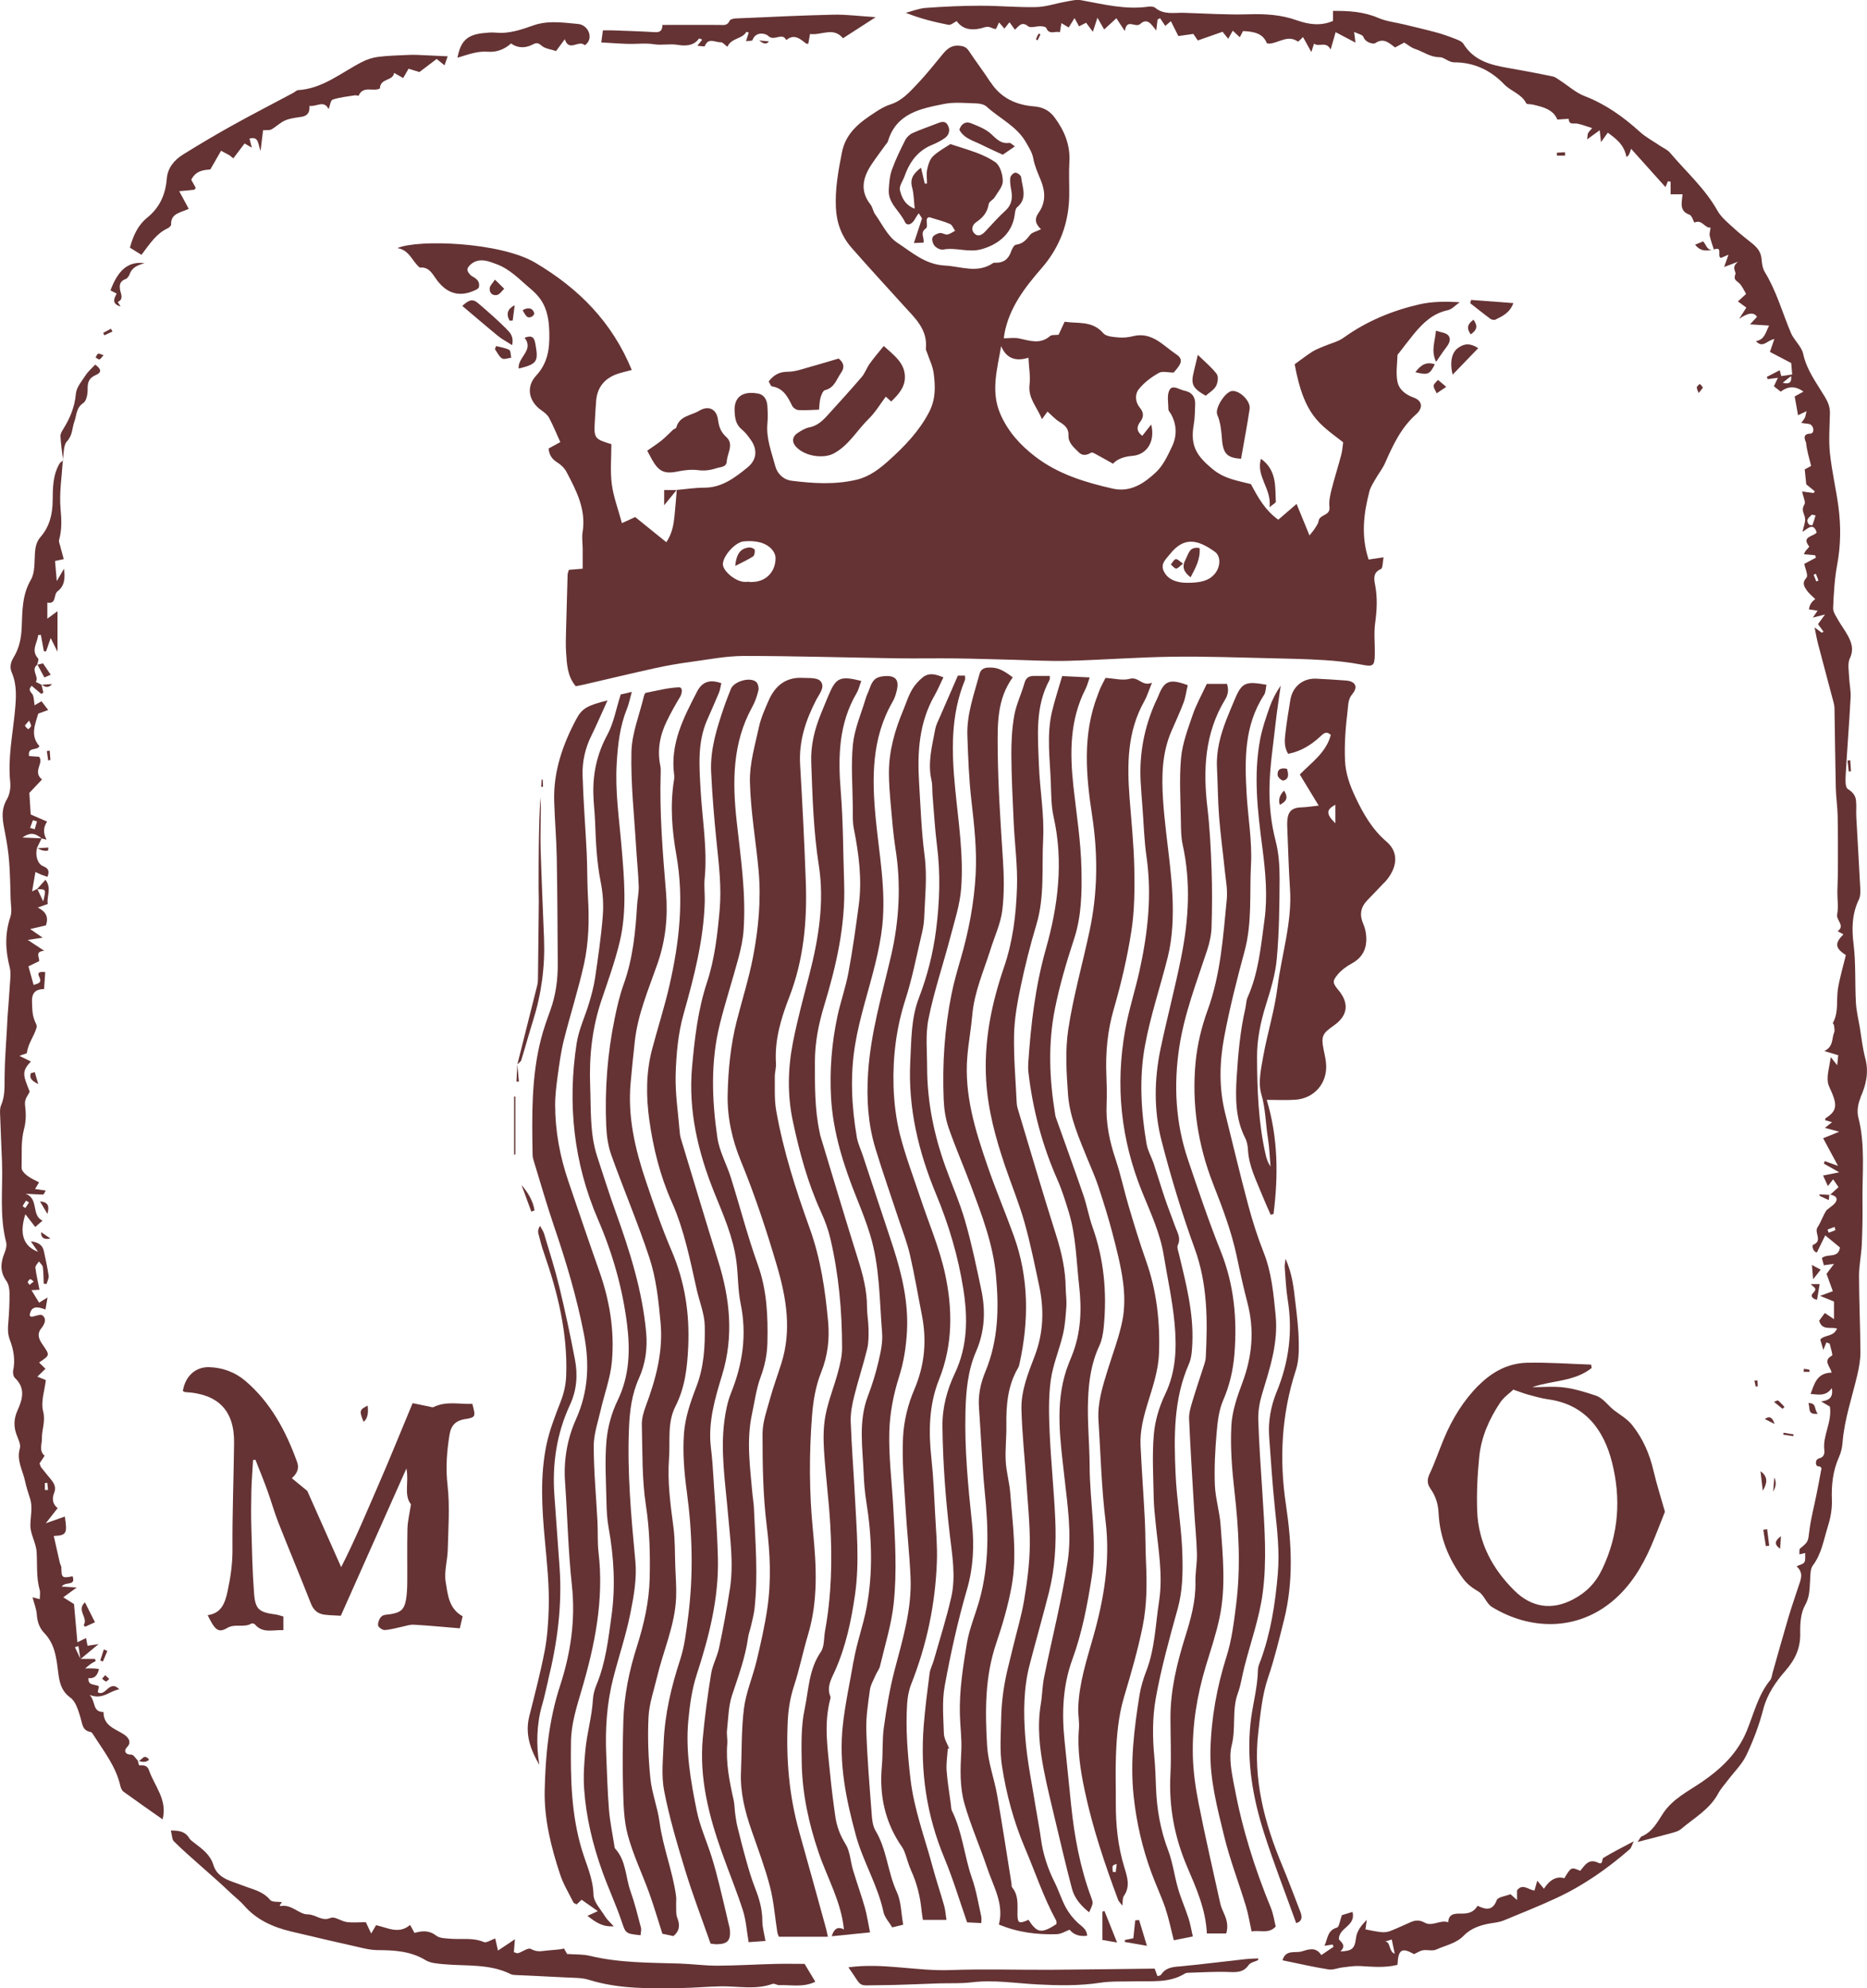 <?xml version="1.0" encoding="UTF-8"?><svg id="Livello_2" xmlns="http://www.w3.org/2000/svg" viewBox="0 0 371.52 395.5"><defs><style>.cls-1{fill:#653334;}</style></defs><g id="Livello_1-2"><g><polygon class="cls-1" points="134.64 97.48 134.64 97.48 134.64 97.48 134.64 97.48"/><path class="cls-1" d="M197.11,16.38c-1.36-2.14-2.93-4.14-4.32-6.26-.52-.8-1.16-.98-2.03-1.04-1.46-.09-2.34,.68-3.18,1.71-1.66,2.03-3.31,4.08-5.11,5.98-1.54,1.63-3.06,3.32-5.35,4.03-1.02,.32-1.99,.9-2.89,1.49-3.06,1.99-5.91,4.04-6.7,8.06-.72,3.66-1.38,7.28-1.19,11.03,.15,3,1.15,5.67,3.12,7.91,3.4,3.88,6.9,7.68,10.36,11.5,2.23,2.46,4.81,4.73,4.42,8.55-.03,.25,.14,.52,.23,.78,.46,1.37,1.14,2.7,1.32,4.1,.36,2.66,.43,5.23-.95,7.84-1.99,3.77-4.86,6.74-7.92,9.49-1.82,1.64-3.84,3.25-6.45,3.87-4.31,1.02-8.61,.75-12.92,.21-1.64-.2-2.87-1.37-3.28-2.93-.73-2.77-1.84-5.49-1.56-8.46,.11-1.17,.07-2.36-.01-3.53-.08-1.16-.62-2.19-1.82-2.42-3.32-.62-4.84,.88-4.7,3.51,.07,1.41,.24,2.66,1.44,3.63,.69,.56,1.24,1.31,1.77,2.05,1.4,1.96,1.21,4-.65,5.51-2.53,2.05-5.1,4.03-8.64,4.02-1.81,0-3.62,.29-5.43,.45-.14,1.7-.27,3.4-.44,5.09-.18,1.76-.44,3.5-1.63,5.31-2.23-1.8-4.29-3.46-6.2-5.01-1,.45-1.69,.77-2.64,1.21-.74-2.75-1.69-5.22-2.02-7.77-.34-2.62-.08-5.32-.08-7.94-3.37-1.01-3.5-1.19-3.29-4.58,.08-1.36,.15-2.71,.26-4.07,.23-2.74,1.75-4.48,4.3-5.35,.83-.28,1.7-.46,2.79-.75-3.92-9.54-10.52-16.2-19.22-21.35-6.91-4.09-23.27-4.69-27.43-2.9,2.36,.37,2.9,2.51,4.34,3.78,.06,.06,.17,.1,.25,.1,1.56-.15,2.29,1.06,2.97,2.05,2.14,3.14,4.8,4.03,8.24,2.29,.15-.08,.27-.23,.41-.36,.29-1.19-.39-1.74-1.35-2.27-.46-.25-1.02-1.06-.91-1.43,.16-.56,.8-1.13,1.37-1.4,1.52-.72,2.96-.1,4.42,.44,2.73,1,4.63,3.11,6.76,4.89,.74,.62,1.45,1.33,2,2.12,1.39,2,1.69,4.29,1.74,6.7,.07,3.15-.31,5.96-2.62,8.46-2.1,2.27-1.45,5.16,1.05,6.9,.57,.4,1.2,.88,1.51,1.47,.83,1.56,1.5,3.2,2.25,4.85-.92,.5-1.61,.88-2.34,1.28,.14,1.27,.65,2.08,1.67,2.72,.74,.46,1.47,1.13,1.87,1.88,1.99,3.76,3.97,7.53,3.23,12.05-.17,1.06,.01,2.17,.02,3.26,0,1.32,0,2.63,0,3.99-1.06,.09-1.92,.16-2.75,.23-.12,.44-.25,.7-.25,.96-.11,3.71-.22,7.41-.31,11.12-.03,1.45-.09,2.91,.01,4.35,.16,2.33,.23,4.71,1.92,6.72,.51-.1,1.04-.19,1.55-.31,4.76-1.1,9.5-2.24,14.27-3.29,2.29-.5,4.62-.91,6.94-1.22,3.58-.48,7.17-1.2,10.76-1.2,10.14,0,20.29,.32,30.43,.47,3.9,.06,7.8-.03,11.7,.02,3.81,.05,7.61,.18,11.42,.27,3.62,.09,7.25,.31,10.87,.21,6.96-.19,13.92-.72,20.88-.82,6.7-.09,13.4,.18,20.1,.32,3.35,.07,6.71,.15,10.05,.36,2.43,.16,4.87,.41,7.25,.87,2.42,.47,2.75,.38,2.79-2.01,.04-2.08-.21-4.2,.07-6.25,.35-2.53,.48-4.99,0-7.52-.21-1.11-.53-2.49,1.14-3.21,.39-.17,.34-1.38,.53-2.33-1.25,.19-2.12,.31-2.97,.44-1.54-4.62-1.01-9.11,.16-13.58,.22-.84,.73-1.61,1.17-2.38,.62-1.09,1.42-2.08,1.93-3.22,1.57-3.55,3.17-7.03,6.17-9.69,1.46-1.29,1.28-2.71-.48-3.35-1.69-.61-2.95-1.64-3.24-3.27-.3-1.66-.02-3.42,.03-5.14,0-.15,.18-.3,.29-.44,.99-1.27,1.96-2.57,2.99-3.82,1.8-2.18,3.76-4.07,6.71-4.7,.87-.19,1.6-1.04,2.4-1.59-2.84-.17-5.5-.16-8.03,.42-5.41,1.25-10.5,3.34-15.07,6.63-1.13,.82-2.62,1.14-3.94,1.71-.79,.34-1.62,.64-2.34,1.1-1.17,.75-2.27,1.61-3.47,2.48,1.9,10.35,4.95,11.85,9.65,15.52-.11,.75-.15,1.64-.38,2.49-.61,2.32-1.35,4.61-1.94,6.94-.28,1.12-.54,2.34-.41,3.46,.21,1.76-1.96,1.41-2.15,2.75-.07,.5-.43,.98-.71,1.44-.22,.37-.52,.69-1.11,1.45-.96-2.34-1.79-4.35-2.57-6.27-1.19,1.03-2.4,2.07-3.64,3.14-2.7-1.94-4.11-4.57-5.44-7.08-2.73-.71-5.22-1.03-7.54-2.92-3.23-2.63-4.58-4.65-3.85-8.87,.23-1.33,.24-2.7,.29-4.06,.06-1.47-.66-2.45-2.11-2.73-1.01-.19-2.37-1.27-2.99-.16-.56,1.02-.24,2.54-.23,3.85,0,.32,.34,.63,.51,.94,1.18,2.13,1.23,4.37,.2,6.5-.85,1.78-1.74,3.72-3.13,5.04-2.35,2.21-5.08,4.12-8.68,3.3-5.51-1.25-10.87-2.88-15.43-6.39-2.97-2.28-5.44-5.01-6.94-8.52-1.9-4.46-.59-8.86,.19-13.43,1.04,2.47,2.88,3.09,5.43,2.31,.1,1.99,.42,3.7,.22,5.36-.32,2.71,1.46,4.37,2.47,6.86,.65-.89,.99-1.34,1.11-1.51,.79,.7,1.48,1.48,2.32,2.01,1.06,.66,1.91,1.29,1.85,2.72-.07,1.53,1.1,2.42,2.04,3.37,.75,.76,1.61,.59,2.47,.07,.15-.09,.5,.06,.71,.18,1.24,.67,2.46,1.36,3.64,2.02q1.23-1.35,3.88-1.56c2.84-.23,4.57-2.86,3.72-6.24-.7,.89-1.24,1.58-1.77,2.25-1.15-.85-1.19-1.78-.39-2.82,.7-.92,.69-1.81-.06-2.72-.99-1.2-1.07-2.71-.22-3.77,1.05-1.3,2.49-2.37,3.96-3.2,.72-.41,1.86-.07,2.94-.07,1.67-1.81,1.93-2.69,.52-3.63-2.61-1.74-4.84-4.56-8.63-3.6-.94,.24-1.96,.33-2.92,.24-1.03-.1-2.41-.18-2.97-.84-2.18-2.54-5.03-1.87-7.69-2.28-.47,1.02-.84,1.82-1.2,2.59-.66,.09-1.36-.04-1.7,.26-1.98,1.71-4.05,.91-6.16,.47-.94-.2-1.96-.03-3.04-.03,.03-.19,.06-.54,.12-.89,.96-5.2,4.06-9.21,7.4-13.05,3.66-4.21,5.46-9.08,5.5-14.63,.02-2.18-.1-4.36,.03-6.53,.19-3.36-.99-6.19-2.94-8.82-1.05-1.41-2.35-2.07-4.12-2.21-3.57-.29-6.6-1.66-8.63-4.83Zm-46.31,99.26c-.52,.12-1.07,.1-1.61,.15,0-.02,0-.04,0-.07-.45,0-.91,.06-1.35,0-1.81-.28-4.03-2.26-3.99-3.53,.05-1.64,2.44-4.34,4.15-4.5,1.06-.1,2.19-.07,3.2,.19,1.95,.51,3.16,1.89,3.13,3.24-.05,2.27-1.42,4.04-3.53,4.51Zm82.01-5.41c2.85-3.61,5.62-2.84,8.92-.49,1.32,.94,1.14,3.2-.15,4.58-1.05,1.13-2.53,1.61-5.33,1.61-.2-.01-.74,0-1.28-.09-1.5-.23-2.8-.87-3.43-2.31-.62-1.43,.5-2.33,1.27-3.31Zm-26.13-67.91c-.95,1.33-.56,2.32,.47,3.27-.93,.47-1.82,.64-2.21,1.17-.74,1-1.45,1.74-2.77,1.92-.4,.05-.8,.86-.99,1.4-.48,1.35-1.32,2.12-2.78,2.18-.27,.01-.61-.05-.8,.08-3.13,2.12-6.35,.65-9.6,.48-3.91-.2-6.58-2.67-9.46-4.55-1.89-1.24-3-3.7-4.4-5.65-.41-.58-.49-1.4-.93-1.95-2.16-2.75-1.49-5.39,.23-7.98,.89-1.34,1.88-2.62,2.82-3.94,.16-.22,.37-.42,.44-.66,1.65-5.56,6.48-6.48,11.14-7.41,2.09-.42,4.33-.17,6.49-.11,.68,.02,1.53,.21,2,.64,2.63,2.41,6.06,3.9,7.92,7.25,.57,1.02,1.15,1.87,1.37,3.08,.27,1.49,.92,2.92,1.5,4.34,.92,2.24,.99,4.44-.45,6.45Z"/><path class="cls-1" d="M210.4,384.72c.81-.03,1.6-.56,2.45-.87q1.18,1.49,3.49,1.2c-.05-1.24-.98-1.78-1.8-2.51-.97-.88-1.83-1.97-2.45-3.11-.86-1.58-1.39-3.35-2.2-4.96-1.4-2.78-2.35-5.67-2.76-8.76-.22-1.7-.57-3.38-.84-5.08-.8-5.09-1.9-10.15-2.28-15.27-.35-4.72-.34-9.54,.88-14.21,1.25-4.81,2.62-9.58,3.84-14.4,1.21-4.77,1.48-9.66,1.26-14.55-.26-5.78-.86-11.54-1.12-17.31-.15-3.43-.24-6.92,.22-10.31,.42-3.1,1.71-6.08,2.43-9.15,.43-1.83,.55-3.73,.68-5.61,.08-1.17-.11-2.35-.13-3.53-.03-3.65-.81-7.14-1.92-10.63-2.66-8.36-5.11-16.78-7.64-25.17-.1-.34-.17-.71-.19-1.07-.21-4.52-.62-9.04-.53-13.55,.07-3.22,.65-6.46,1.32-9.63,.87-4.15,1.91-8.28,3.13-12.34,1.67-5.59,1.05-11.34,1.34-17,.25-4.93-.68-9.9-.85-14.87-.2-5.68-.78-11.45,2.11-16.76,.11-.2,.04-.5,.06-.82-1.04,0-2.03,0-3.02,0-.99-.01-1.68,.24-2,1.37-.61,2.17-1.64,4.25-2.04,6.45-.46,2.55-.6,5.2-.59,7.8,.03,4.52,.26,9.04,.47,13.55,.2,4.33,.8,8.67,.65,12.98-.18,5.31-.81,10.61-2.56,15.73-2.51,7.32-4.05,14.79-3.57,22.63,.36,5.85,1.87,11.4,3.73,16.89,1.27,3.76,2.8,7.44,3.88,11.25,1.18,4.17,2.04,8.44,2.94,12.69,1,4.68,.86,9.32-.86,13.85-1.32,3.47-2.77,6.98-2.67,10.74,.13,4.87,.67,9.74,.99,14.6,.28,4.15,.72,8.3,.67,12.45-.04,3.6-.52,7.21-1.11,10.77-.51,3.1-1.43,6.14-2.17,9.2-.3,1.23-.59,2.46-.9,3.68-.92,3.57-1.46,7.2-1.52,10.89-.06,3.08-.31,6.21,.15,9.23,.86,5.63,2.35,11.16,4.59,16.42,2.05,4.8,3.68,9.79,6.2,14.39,.11,.2,.04,.51,.06,.73-2.99,1.93-3.85,1.79-5.56-.86-1.82,.82-2.17,.7-2.19-.99-.02-1.89,.28-3.81-1.06-5.45-.15-.18-.09-.52-.13-.79-.94-5.85-1.83-11.71-2.85-17.55-.58-3.29-1.8-6.5-2-9.8-.41-6.86-.47-13.74,1.81-20.42,1.25-3.68,2.35-7.44,3.05-11.26,1.15-6.2,.21-12.45-.26-18.66-.16-2.11-.79-4.2-.9-6.31-.13-2.34,.17-4.7,.13-7.05-.06-4.03,.24-7.96,2.35-11.54,.13-.23,.2-.5,.26-.77,1.89-8.57,1.89-17.06-1.11-25.4-1.69-4.68-3.64-9.27-5.26-13.98-2.42-7.03-4.65-14.14-4.01-21.74,.23-2.77,.75-5.52,.99-8.29,.4-4.58,2.28-8.74,3.63-13.04,.81-2.59,2.01-5.12,2.34-7.77,.42-3.39,.34-6.88,.11-10.31-.47-7.22-.96-14.43-1.02-21.68-.04-5.07-.17-9.97,2.99-14.35-2.24-1.69-3.19-1.98-4.82-1.94-.96,.03-1.56,.38-1.8,1.3-1.08,4.02-2.55,7.97-2.41,12.21,.15,4.34,.31,8.7,.81,13.01,.55,4.86,1.11,9.68,.84,14.59-.31,5.73-1.37,11.28-2.96,16.76-.68,2.34-1.36,4.68-1.84,7.07-1.4,6.95-1.86,13.99-1.56,21.07,.08,1.88,.38,3.81,.99,5.58,1.36,3.92,3.04,7.74,4.49,11.64,2.14,5.75,4.33,11.43,4.92,17.67,.62,6.59,.46,12.96-2.11,19.16-.94,2.26-1.46,4.65-1.27,7.15,.15,1.98,.25,3.96,.38,5.95,.25,3.61,.4,7.22,.77,10.82,.75,7.23,.92,14.42-1.05,21.5-.8,2.87-2.01,5.66-2.5,8.58-.78,4.68-1.52,9.39-1.4,14.17,.06,2.44,.41,4.88,.28,7.3-.19,3.53-.33,7.1,.63,10.47,1.24,4.33,3.08,8.49,4.52,12.77,1.24,3.7,3.41,7.21,2.33,11.26,3.86,1.61,7.71,2.04,11.62,1.92Z"/><path class="cls-1" d="M159.04,364.36c-2.04-7.22-2.64-14.6-2.28-22.05,.11-2.33,.51-4.71,1.23-6.92,1.11-3.36,1.78-6.82,2.79-10.17,2.08-6.9,1.67-13.89,.99-20.76-.75-7.62-.77-15.17-.19-22.74,.22-2.94,.72-6,1.81-8.71,1.34-3.33,1.71-6.68,1.4-10.1-.57-6.3-1.49-12.54-3.66-18.56-2.76-7.65-5.25-15.41-6.67-23.43-.39-2.19-.25-4.48-.28-6.72-.01-.9,.29-1.81,.23-2.7-.3-4.64,1.02-8.95,2.66-13.19,2.86-7.39,3.56-15.08,3.28-22.9-.28-7.77-.67-15.53-1.13-23.29-.28-4.7,1.12-8.92,3.25-12.99,.62-1.18,1.82-2.56,.76-3.68-.66-.7-2.31-.55-3.52-.61-3.33-.18-5.47,1.58-6.74,4.47-.76,1.73-1.55,3.5-1.95,5.33-.78,3.61-1.88,7.28-1.79,10.9,.14,5.93,1.21,11.84,1.74,17.77,.5,5.71-.04,11.41-1.11,17-.83,4.33-2.18,8.56-3.27,12.84-1.2,4.75-1.68,9.63-1.79,14.5-.11,4.55,.88,9.04,2.6,13.23,2.83,6.87,5.15,13.91,7.24,21.02,1.85,6.3,2.91,12.71,.87,19.22-.73,2.33-1.59,4.63-2.24,6.98-.64,2.34-1.53,4.74-1.53,7.12,0,6.05,.08,12.15,.82,18.14,.7,5.62,.95,11.16,.11,16.73-.52,3.47-1.3,6.91-2.12,10.32-.76,3.15-2.09,6.2-2.5,9.38-.54,4.19-.42,8.47-.6,12.72-.17,4.05,.81,7.88,2.13,11.67,1.28,3.66,2.65,7.31,3.63,11.06,.77,2.95,.99,6.05,1.47,9.08,.07,.42,.28,.82,.32,.93h9.74c-.2-.92-.26-1.26-.35-1.59-1.78-6.44-3.54-12.88-5.36-19.31Z"/><path class="cls-1" d="M364.09,237.7s.05-.04,.07-.06c-.05,0-.1-.02-.15-.02,0,0,.08,.09,.08,.09Z"/><path class="cls-1" d="M370.21,218.33c1.15-2.56,1.71-5.06,.96-7.85-.53-1.99-.74-4.06-1.08-6.1-.28-1.66-.69-3.31-.78-4.98-.21-3.86,.01-7.76-.46-11.57-.39-3.15-.32-6.06,1.07-8.94,.32-.67,.29-1.57,.25-2.35-.24-4.69-.53-9.37-.78-14.06-.06-1.09,.06-2.19-.06-3.26-.11-1.02-.68-1.68-1.65-2.29-.52-.33-.45-1.84-.4-2.81,.29-5.14,.71-10.27,.98-15.41,.07-1.34-.25-2.69-.3-4.04-.05-1.25-.34-2.69,.15-3.73,.79-1.65,.39-2.98-.32-4.35-.58-1.12-1.37-2.12-1.99-3.22-.43-.77-1.06-1.64-1.02-2.44,.12-2.86,.28-5.76,.8-8.57,.73-3.88,.76-7.73,.25-11.6-.48-3.56-1.32-7.08-1.69-10.66-.27-2.59-.05-5.24,0-7.86,.03-1.23-.35-2.21-.99-3.28-1.64-2.74-3.62-5.29-4.33-8.57-.33-1.49-1.81-2.69-2.44-4.16-1.71-4.06-2.88-8.34-5.21-12.14-.45-.73-.56-1.73-.64-2.61-.11-1.3-.8-2.18-1.73-2.95-1.26-1.04-2.57-2.01-3.76-3.12-1.18-1.09-2.53-2.16-3.29-3.52-2.47-4.41-6.23-7.71-9.42-11.5-.5-.59-1.31-.93-1.98-1.38-1.34-.91-2.8-1.68-3.99-2.75-3.31-3-6.85-5.54-11.07-7.16-1.71-.65-3.15-1.99-4.72-3-.51-.33-1.02-.78-1.59-.89-3-.63-6.02-1.2-9.04-1.72-3.46-.6-6.71-1.49-8.73-4.77-.33-.53-1.17-.81-1.83-1.07-1.18-.46-2.38-.88-3.6-1.21-2.08-.56-4.17-1.04-6.26-1.55-1.75-.43-3.6-.62-5.24-1.32-2.92-1.26-5.92-1.43-9.02-1.4v1.99c-2.47,1.08-4.91,.69-7.2-.12-3.14-1.12-6.28-1.3-9.57-1.2-4.29,.13-8.59-.16-12.89-.29-1.94-.06-3.99,.45-5.72-1-.3-.25-.89-.29-1.32-.23-4.58,.66-8.98-.47-13.42-1.28-1-.18-2.1,.13-3.14,.31-1.95,.34-3.88,1.02-5.83,1.06-3.7,.08-7.4-.28-11.1-.27-3.62,0-7.24,.17-10.84,.43-1.35,.09-2.66,.64-3.99,.98,2.88,1.14,5.68,1.84,8.5,2.39,.48,.09,1.08-.47,1.63-.74,1.44,2.04,3.74,1.81,5.55,1.23,1.09-.35,1.51,.37,2.28,.33,.19-.41,.37-.8,.6-1.3,.38,.44,.73,.83,1.07,1.23,.32-.41,.65-.82,1.01-1.27,.38,.53,.69,.95,1.08,1.49,.77-.67,1.33-1.75,2.62-.69,.49,.41,1.65-.03,2.5,0,.39,.01,1.02,.1,1.11,.33,.62,1.52,1.78,.53,2.72,.87,.12-.72,.21-1.24,.3-1.82,.48,.29,.91,.55,1.45,.87,.34-.55,.64-1.04,1.16-1.87,.35,.63,.65,1.18,.9,1.64,.67-.34,1.05-.53,1.41-.72,.42,.57,.8,1.09,1.34,1.81,.34-1.05,.56-1.73,.91-2.8,.63,1.1,1.03,1.79,1.34,2.33,.87-.79,1.61-1.48,2.43-2.23,.53,.81,.96,1.46,1.68,2.55,.39-2.66,2.09-.54,3.06-1.41,1.49-1.34,2.27,.18,3.19,1.3,.12-.96,.19-1.58,.27-2.2,.17-.08,.33-.17,.5-.25,.34,.52,.69,1.03,1.03,1.54,.38-.32,.68-.57,1.12-.95,.57,1.14,1.05,2.08,1.48,2.96,1.07-.15,2.05-.29,2.99-.42,.4,.6,.74,1.11,.88,1.3,1.78-.62,3.33-1.17,4.93-1.73,.33,.41,.7,.87,1.13,1.4,.38-.69,.66-1.18,.9-1.62,.54,.5,.95,.89,1.4,1.31,.29-.55,.49-.93,.64-1.23,2.08,.1,3.98,.4,4.74,2.43,.31,.04,.4,.07,.49,.07,1.89-.11,3.66-1.84,5.7-.41,.09,.06,.71-.63,1.01-.9,.51,.92,1,1.82,1.66,2.99,.24-.76,.39-1.21,.53-1.68,1.02,.77,2.36-.6,3.31,1.17,.43-1.51,.71-2.48,.99-3.45,1.34,.7,2.5,1.32,3.95,2.08-.12-.92-.17-1.34-.27-2.13,.77,.39,1.69,.55,1.84,.98,.45,1.25,2.07,1.45,2.32,1.28,1.74-1.21,2.82-.01,3.99,.83,.75-.4,1.44-.77,1.82-.97,.87,.53,1.43,1.03,2.09,1.24,1.66,.54,3.07,1.69,5.01,1.67,.88,0,1.69,1.02,2.89,1.02,3.91,0,7.23,1.59,9.91,4.38,1.35,1.4,3.45,1.89,4.39,3.78,.1,.21,.76,.13,1.16,.22,2.13,.46,4.22,1,5.02,3,.85-.06,1.55-.1,2.25-.15,.06,1.33,1.08,.81,1.79,.97,.91,.2,1.8,.54,2.89,.88-.39,.47-.65,.71-.81,1-.12,.23-.09,.54-.19,1.24,.98-.71,1.59-1.16,2.5-1.81,.1,.94,.17,1.52,.26,2.36,.5-.69,.88-1.22,1.35-1.88,1.65,1.22,3.24,2.35,3.71,4.83,.43-.22,.56-.56,.68-.9,.13-.35,.24-.7,.25-.72,2.49,2.78,4.67,5.2,6.84,7.62,.15-.37,.32-.77,.49-1.17,.18,.03,.35,.07,.53,.1v2.5h2.37c-.14,1.72-.7,3.32,1.41,4.07,.46,.16,.9,1.58,.94,1.56,1.55-.74,2.05,1.15,3.23,.99-.08,.7-.26,1.19-.17,1.62,.2,.93,.54,1.83,.82,2.74h0c1.95-.74,.5,1.54,1.46,1.66,.4-.18,.8-.35,1.46-.63-.33,.94-.53,1.49-.87,2.45,.98-.37,1.56-.59,2.79-1.06-1.47,1.14-.38,1.96-.54,2.45-.3,.9-.17,1.11,.55,1.66,.73,.55,1.1,1.56,1.58,2.3-.53,.49-1.04,.95-1.64,1.5,.66,.48,1.19,.87,1.68,1.23-.55,.85-.99,1.54-1.43,2.23q2.67-1.85,3.55-.39c-.44,.47-.83,.89-1.4,1.49,1.45,.09,2.51,.16,3.81,.24-.71,1.37-.87,2.79-2.62,3.1,1.4,1.53,2.28-.24,3.66-.41-.34,.97-.58,1.67-.88,2.55,1.39,.72,2.8,1.46,4.24,2.22,.06,.71,.12,1.47,.19,2.27-.78,.11-1.48,.22-2.17,.32-.1-.38-.2-.75-.31-1.17-.98,.51-1.77,.92-2.56,1.33,.05,.15,.11,.3,.16,.45,.62-.08,1.25-.17,2.04-.27-.31,.66-.56,1.18-.8,1.69,.5,.39,.91,.71,1.37,1.07,1.49-1.17,2.98-1.11,4.52-.02-.66,.37-1.24,.69-1.75,.97,.24,1.36,.45,2.53,.67,3.74,.52-.25,.93-.45,1.68-.81-.16,.7-.19,1.03-.33,1.31-.16,.33-.43,.62-.71,1.03,.62,.08,.98,.11,1.34,.17,.18,.03,.37,.06,.52,.16,.76,.53,.73,1.79-.09,1.8-1.84,.04-.82,1.65-.81,1.82,.14,1.49,.59,2.95,1,4.6-.34,.18-.94,.51-1.27,.69,.11,1.12,.2,1.99,.3,2.97,.49,.4,1.1,.9,1.71,1.4l-.25,.33c-.74-.1-1.49-.19-2.28-.3,.22,1.1,.76,2.13,.45,2.6-.69,1.07-.03,1.76,.12,2.66,.14,.78-.27,1.65-.5,2.77,1.17-.75,2.18-1.89,2.83,.12-.65,.84-3.11,.75-1.49,2.79,.05,.07-.5,.59-.75,.93-.12,.17-.19,.38-.3,.61,.82,.07,1.53,.14,2.23,.2,.06,.16,.11,.31,.17,.47-.88,.47-1.75,.93-2.33,1.24,.18,.94,.82,2.31,.44,2.74-.95,1.04-.47,1.76,.04,2.51,.46,.67,1.13,1.18,1.71,1.76q-1.15,.8-1.25,2.06c.49,.07,.98,.14,1.71,.24-.37,.53-.6,.88-.95,1.38,.74-.19,1.35-.34,2.43-.62-.67,.91-1.05,1.44-1.4,1.92,.43,.59,.77,1.05,1.1,1.5-.11,.07-.22,.14-.34,.21-.36-.26-.71-.52-1.44-1.05,.29,1.41,.45,2.37,.7,3.31,1.01,3.87,2.06,7.74,3.08,11.61,.09,.35,.17,.71,.18,1.06,.09,5.29,.14,10.58,.26,15.87,.04,1.87,.33,3.74,.37,5.61,.07,3.61,.06,7.23,.05,10.84,0,1.45-.09,2.89-.11,4.34-.01,1.48,.25,3.01-.04,4.43-.24,1.19,1.66,2.23,.1,3.35,.38,.21,.76,.42,1.15,.63-1.78,1.77-1.67,2.73,.48,4.13-.53,2.2-1.18,4.38-1.56,6.61-.38,2.28,.19,4.71-1.02,6.88-.05,.09,.2,.3,.22,.46,.04,.49,.2,1.05,.03,1.45-.52,1.2-.07,2.77-1.95,3.68,1.25,.37,1.96,.59,2.76,.83-.07,.76-.13,1.36-.2,1.99-.37-.47-.7-.88-1.28-1.61-.28,2-.8,3.59-.57,5.06,.1,.64,.61,1.53,.92,2.33,.94,2.37,.68,3.46-1.38,4.77-.08,.05-.06,.26-.08,.39,.45,.13,.86,.25,1.36,.39-.48,.38-.86,.69-1.42,1.14,.99,.26,1.68,.45,2.85,.76-1.31,.53-2.1,.85-3.2,1.29,.95,1.77,1.81,3.37,2.96,5.5-1.33-.48-1.98-.72-2.64-.95-.06,.17-.11,.34-.17,.51,.89,.5,1.78,1,3.05,1.72-1.32,.26-2.15,.43-3.21,.64,.36,.79,.63,1.39,.96,2.1,.38-.5,.64-.83,1.04-1.35,.44,.65,.82,1.2,1.07,1.56-.63,.57-1.14,1.04-1.65,1.5,.75,.11,1.51,.49,1.21,1.24-.31,.75-1.26,1.24-1.93,1.84-.7,.99-1.08,2.32-1.81,3.42-.71,1.08,1.12,2.68-.87,3.47-.26,.1-.1,1.38,.75,1.52,.55-1.13,1.07-2.19,1.66-3.4,1.06,.87,2.07,1.71,2.93,2.42-.33,2.25-2.46,1.12-3.6,2.1,.14,.51,.28,1.01,.4,1.43,.64-.09,1.09-.15,2.02-.28-.71,.95-1.11,1.49-1.49,1.99,.41,1.14,.8,2.23,1.25,3.45-.8,.29-1.45,.53-2.54,.93,1.3,.53,2.11,.86,2.77,1.13v3.5c-.81-.55-1.3-.87-1.82-1.22-.39,.53-.8,1.08-1.12,1.51,.51,2.02,2.3,1.22,3.54,1.57-.62,1.67-2.48,1.22-3.33,2.19,.19,.66,.34,1.17,.61,2.08,.27-.67,.44-1.09,.61-1.51,.22,.09,.43,.18,.65,.26,.18,.82,.67,2.25,.48,2.36-1.92,1.01-.34,2.19-.09,3.4-2.95,.04-3.44,2.25-4.18,4.24,1.45,.07,2.98,.59,4.22-1.16,.32,1.96-.61,2.43-2.14,2.65,.81,.47,1.4,.82,1.76,1.03,.44,3.16-1.46,5.71-1.12,8.63,.07,.62,.01,1.4-1.01,1.66-.95,.24-.7,1.53-.3,1.56,1,.08,.71,.59,.63,1.05-.27,1.56-.58,3.11-.89,4.66-.47,2.35-1.09,4.67-1.39,7.04-.29,2.26-.16,2.25-1.85,3.61-.22,.18-.11,.78-.15,1.18,.34-.08,.67-.16,1.16-.28-.04,.65,.11,1.36-.16,1.83-.24,.41-.96,.53-1.56,.83,1.54,1.33,.78,2.75,.33,4.15-.65,2.03-1.37,4.04-1.97,6.08-1.07,3.62-2.07,7.25-3.11,10.88-.15,.52-.18,1.14-.5,1.53-2.4,2.96-3.25,6.65-4.64,10.05-1.84,4.48-5.06,7.52-8.89,10.16-2.78,1.92-5.9,3.36-7.87,6.42-1.06,1.66-2.1,3.59-4.16,4.45-.27,.11-.41,.53-.83,1.1,2.43-.63,4.44-1.12,6.42-1.67,.78-.22,1.66-.41,2.24-.9,2.59-2.2,5.68-3.89,7.38-7.05,.51-.95,1.26-1.77,1.91-2.63,1.25-1.66,2.82-3.16,3.7-5,1.39-2.92,2.55-6,3.36-9.13,.79-3.02,2.49-5.47,4.4-7.65,1.98-2.28,3.03-4.53,2.96-7.55-.04-1.86,.1-3.98,.97-5.52,.92-1.63,.88-3.16,.99-4.81,.07-1.06,0-2.35,.56-3.1,1.7-2.25,2.1-4.9,2.9-7.46,.58-1.85,.95-3.65,.88-5.58-.11-2.92,.19-5.77,1.41-8.49,.4-.89,.64-1.91,.71-2.88,.36-4.63,1.9-9,2.94-13.48,.35-1.49,.63-3.04,.62-4.55-.03-5.06-.27-10.12-.28-15.18,0-2.05,.45-4.11,.55-6.17,.13-2.85,.18-5.71,.14-8.57-.07-5.59,.6-11.21-.83-16.76-.31-1.2-.07-2.75,.45-3.9Zm-15.47-142.2c.6-.47,1.08-.86,1.67-1.32q.27,1.87-1.67,1.32Zm5.92,28.35s-.58-.01-.7-.17c-.77-.99,.11-1.4,.59-1.94l.73,.17c-.2,.65-.38,1.3-.62,1.93Zm.77,11.17c-.18-.44-.36-.89-.54-1.33,.15-.06,.31-.12,.46-.18,.17,.45,.34,.89,.51,1.34-.14,.06-.28,.11-.42,.17Zm3.8,129.04c-.43,.21-.89,.35-1.34,.51-.08-.21-.15-.41-.23-.62,.47-.18,.94-.36,1.41-.53,.05,.23,.19,.63,.15,.65Z"/><path class="cls-1" d="M223.33,379.04c.12-.85,.03-1.5,.31-1.9,1.32-1.9,.68-3.77,.1-5.68-1.29-4.19-1.72-8.49-1.7-12.85,.02-3.17-.1-6.35,.03-9.52,.15-3.88,.48-7.74,1.6-11.51,1.39-4.66,2.76-9.35,3.72-14.11,.83-4.14,.86-8.4,.66-12.63-.13-2.8-.09-5.62-.23-8.42-.25-4.96-.63-9.92-.86-14.88-.14-3.02,.64-5.88,1.53-8.75,.96-3.09,2.01-6.29,2.14-9.48,.24-6.23-.43-12.44-2.54-18.41-1.27-3.58-2.38-7.22-3.46-10.86-.93-3.11-1.59-6.31-2.62-9.39-1.23-3.65-1.99-7.31-1.8-11.18,.09-1.87,.02-3.75-.05-5.63-.18-4.43,.21-8.74,1.46-13.07,1.48-5.11,2.71-10.33,3.52-15.59,.63-4.06,.66-8.25,.58-12.37-.09-4.69-.58-9.38-.94-14.06-.51-6.65-.49-13.21,2.93-19.27,.55-.98,.88-2.09,1.53-3.68-2,.84-2.65-1.28-4.44-.77-1.39,.39-3.03-.08-4.81-.18-.39,.76-.73,1.39-1.03,2.04-.19,.41-.32,.85-.49,1.27-3.11,7.9-2.37,16.09-1.14,24.11,1.18,7.74,1.11,15.3-.51,22.89-1.39,6.54-3.24,13-4.24,19.59-.64,4.23-.36,8.66-.05,12.96,.33,4.55,2.22,8.73,3.91,12.93,.71,1.76,1.51,3.49,2.1,5.29,1.02,3.09,2,6.2,2.82,9.34,.84,3.23,1.69,6.48,2.12,9.78,.33,2.48,.36,5.12-.12,7.57-.66,3.35-1.92,6.58-2.93,9.86-1.01,3.28-2.07,6.57-1.84,10.07,.43,6.67,.59,13.38,1.41,20.01,.97,7.91-.32,15.49-2.44,22.99-1.33,4.69-2.85,9.31-3,14.24-.04,1.35,.25,2.72,.14,4.06-.35,4.17,.29,8.26,1.14,12.29,1.57,7.44,4,14.64,6.65,21.76,.13,.35,.46,.63,.84,1.15Zm-1.31-6.65c-.19-.02-.39-.03-.58-.05-.02-.35-.09-.7-.05-1.04,.03-.21,.25-.4,.83-.52l-.2,1.61Z"/><path class="cls-1" d="M275.47,175.58c2.33-2.48,3.25-5.79,.39-8.21-2.8-2.38-4.62-5.57-6.16-8.84-1.06-2.26-1.93-4.59-2.05-7.24-.15-3.37,.12-6.66,.52-9.98,.14-1.16,.07-2.21,.94-3.26,1.2-1.44,.59-2.54-1.25-2.68-1.98-.15-3.96-.28-5.95-.37-2.66-.11-4.71,1.58-5.14,4.23-.35,2.14-.71,4.28-.96,6.43-.16,1.41-.37,2.87,.53,4.29,2.51-.49,4.55-1.75,6.36-3.42,.6-.55,1.17-1.24,2.12-.34-.94,3.57-3.97,5.59-6.17,7.87,1.26,2.07,2.38,3.91,3.76,6.19-1.46,.15-2.4,.32-3.33,.34-1.96,.04-2.8,.77-2.92,2.73-.04,.72,0,1.45,.03,2.17,.16,3.77,.26,7.55,.51,11.32,.45,6.69-1.68,13.05-2.49,19.57-.58,4.64-2.02,9.16-2.84,13.77-.44,2.47-1.05,5.22-.38,7.49,.87,2.93,.84,5.87,1.32,8.79,.3,1.85,.35,3.75,.52,5.62-.51-.75-.78-1.51-.96-2.3-1.47-6.39-1.7-12.89-1.73-19.41-.02-3.58,.69-6.98,1.75-10.39,.94-3.01,1.9-6.1,2.18-9.21,.48-5.31,.54-10.66,.56-15.99,.01-2.51-.17-5.11-.8-7.52-.87-3.36-1.24-6.79-1.22-10.16,.03-4.4,.74-8.79,1.22-13.19,.28-2.51,.68-5,1.02-7.5-.94,1.37-1.68,2.8-2.21,4.3-.71,2.05-1.44,4.11-1.85,6.23-1.42,7.3-.51,14.62,.43,21.86,.62,4.8,1.05,9.59,.39,14.31-.71,5.16-1.16,10.44-3.35,15.31-.29,.64-.27,1.42-.43,2.13-1.04,4.5-1.45,9.09-1.74,13.68-.26,4.16-.27,8.32,1.7,12.2,.36,.7,.51,1.57,.55,2.37,.18,3.26,1.68,6.08,2.84,9.01,.52,1.3,1.11,2.57,1.67,3.85,.19-.05,.38-.09,.57-.14,.97-7.59,.92-15.14-1.35-22.71,2.03,0,3.84,.1,5.64-.02,3.72-.24,6.32-3.12,6.19-6.83-.04-1.07-.3-2.14-.52-3.2-.52-2.64-.2-3.17,2.07-4.76,2.81-1.97,3.01-4.43,.95-6.94-1.21-1.47-1.35-1.81-.2-3.19,.73-.87,1.72-1.61,2.73-2.15,1.86-.99,2.85-2.5,2.95-4.5,.05-1.13-.15-2.36-.6-3.4-.79-1.83-.53-3.32,.8-4.71,1.12-1.16,2.24-2.31,3.34-3.49Zm-9.74-11.81c-1.9-1.88-1.85-2.69,0-3.7v3.7Z"/><path class="cls-1" d="M12.5,91.52s0,.07,0,.11c.02-.02,.04-.03,.07-.05,0,0-.04-.05-.06-.06Z"/><path class="cls-1" d="M8.25,136.16s0,.03,.01,.05c0,0,.01,0,.02,0l-.03-.06Z"/><path class="cls-1" d="M7.37,168.67l-.03,.03s.03-.03,.03-.03c0,0,0,0,0,0Z"/><path class="cls-1" d="M7.42,132.21s.02-.02,.02-.02c-.01,.01-.02,.02-.04,.03,0,0,0,.02,0,.03,0,0,.01-.02,.03-.03Z"/><path class="cls-1" d="M27.72,351.15c-.09,0-.2-.61-.3-.94l.06,.06s-.06-.06-.05-.05c0,0,0,0,0,0-.43-.44-.86-1.19-1.28-1.19-1.37,0-1.5-.87-.88-1.48,1.13-1.11-.03-2.12-.34-2.35-1.75-1.3-4.34-1.71-4.33-4.65-2.26,0-1.49-2.06-2.77-3.4,2.68,1.02,3.96-.82,5.91-1.12-1.98-2.06-2.72,1.58-4.29,.58,.08-.4,.16-.8,.24-1.18-.83-.48-2.24-.07-2.08-1.63q1.67,.22,2.08-1.82c-.35-.03-.69-.08-1.03-.1-.4-.02-.79,0-1.72,0,.67-.54,.91-.76,1.18-.94,.29-.2,.61-.36,.92-.53-.05-.14-.09-.29-.14-.43h-2.84c1.04-.86,2.09-1.73,3.56-2.95-1.07,.16-1.61,.25-2.2,.34-.1-.51-.2-1.02-.3-1.54-.52,.26-.97,.48-1.72,.85-.25-2.82-.47-5.33-.67-7.6-.69-.43-1.3-.82-2.14-1.35,1.01-.73,1.71-1.24,2.68-1.95-1.13-.07-1.94-.11-2.99-.18,.74-1.11,2.84,0,2.17-2.05-2.1,.41-2.22,.31-2.24-1.74,0-.32-.24-.63-.31-.96-.41-1.76-.8-3.53-1.2-5.32,2.54-.13,2.73-.45,2.2-3.86-1.07,.38-2.09,.73-3.79,1.33,1.04-1.32,1.7-2.16,2.37-3.02-1.07-.75-1.12-1.98-.74-2.9,.52-1.27,.02-2.03-.67-2.88-.63-.77-1.27-1.53-1.88-2.32-.15-.2-.2-.48-.32-.79,.34-.52,.68-1.03,1.01-1.52-1.18-.99-.51-2.35-.54-3.37-.06-1.78,.77-3.43,.24-5.48-.49-1.92,.32-4.18,.54-6.21-.62-.25-1.05-.41-1.69-.67,.69-.67,1.16-1.12,1.62-1.57-.42-.41-.84-.82-1.26-1.23,.06-.05,.13-.11,.2-.16,2.02-1.37,1.88-1.35,.46-3.46-.47-.7-1.28-1.88-.26-3.16,.48-.59,1.29-1.83,.25-2.61-.41-.31-1.43,.19-2.17,.28-.11,.01-.25-.16-.37-.24,.24-2,1.55-1.81,3.15-1.21,.14-.81,.25-1.42,.41-2.39-.8,.49-1.2,.73-1.68,1.03-.54-.88-1.02-1.66-1.52-2.49,.49-.03,.96-.05,1.6-.08-.31-1.57-.65-2.97-.82-4.39-.04-.38,.45-.82,.7-1.24,.27,.37,.73,.72,.78,1.12,.15,1.1,.13,2.21,.18,3.32,.19,.01,.38,.03,.57,.04,.15-.55,.48-1.13,.41-1.65-.24-1.65-.61-3.28-.96-4.91-.27-1.26-1.22-1.76-2.58-1.91,.41,.6,.83,1.2,1.43,2.07-2.94-1.09-3.76-3.62-2.52-7.47,.74,.96,1.35,1.75,1.96,2.53,.53-.45,1.04-.89,1.46-1.25-2.32-1.07-.67-4.37-3.37-5.35,1.42,.07,2.46,.15,3.49,.15,.13,0,.26-.38,.51-.79-.79-.12-1.41-.21-2.12-.31,.36-.59,.57-.96,.79-1.32-.18-.1-.33-.19-.49-.26-1.77-.81-3-1.81-2.98-2.65,.07-2.59-.17-5.28,.49-7.72,.44-1.65,.38-3.23,.2-4.67-.17-1.31,.56-1.95,.92-2.74-1.28-3.23-1.68-4,.24-6-.63-.31-1.26-.62-2.29-1.12,.93-.36,1.48-.46,1.5-.61,.21-1.87,1.46-3.32,1.93-5.08,.06-.21-.04-.51-.14-.72-.74-1.53-.72-2.6-.78-4.34-.07-1.88,.8-2.53,2.4-2.54,.08-1.25,.15-2.32,.23-3.37-.99-.1-1.65-.03-1.22,.87,.66,1.36-.26,1.38-1.09,1.68-.36-1.29-.67-2.41-1.03-3.7,.57-.28,1.36-.66,2.14-1.04,.07-.77-.93-1.91,1-2.05-1.12-.74-2.05-1.36-3.28-2.17,1.16-.17,1.86-.28,2.97-.44-1.01-.7-1.65-1.14-2.49-1.72,1.38-.32,2.4-.56,3.14-.73,.58-1.71-.04-2.75-1.62-3.55,.92-.33,1.4-.5,1.99-.71-.29-1.46,.86-3.06-.46-4.81-.65,.71-1.15,1.27-1.65,1.82-.35,.17-.69,.33-1.01,.49,.23-1.35,.43-2.55,.66-3.86,.38,.17,.76,.37,1.16,.53,.4,.16,.81,.29,1.23,.44,.45-1.12,.23-1.69-.89-2.14-1.11-.45-1.56-2.2-1.19-3.53-.02,0-.04,0-.05,0,.32-.66,.65-1.31,.97-1.97,.27,.07,.54,.13,.99,.24q-1.06-1.92,.11-3.59c-1.11-.48-2.17-.94-3.27-1.42-.1-1.6-.2-3.23-.27-4.29,1.03-1.09,1.75-1.86,2.52-2.67-1.96-1.58,.44-3.27-.58-4.52-.77-.05-1.41-.1-2-.14-.29-1.93,1.54-.98,2.07-1.97-1.91-2.11-.83-4.38-.24-6.47,.71-.26,1.24-.45,1.98-.72-.55-.72-.95-1.24-1.33-1.74-.54,.31-.89,.51-1.38,.8-.12-.79-.12-1.41-.31-1.97-.2-.58-1.2-.96-.26-1.9,.64,.55,1.26,1.07,1.89,1.6,.14-.08,.29-.17,.43-.25-.12-.52-.24-1.04-.37-1.56-.38-.19-.75-.38-1.13-.57,.67-1.09-1.06-2.38,.27-3.41,.08-.43,.36-1.05,.18-1.25-1.5-1.65-.11-3.11,.01-4.65,.18-.02,.36-.04,.54-.06,.2,1.09,.4,2.19,.6,3.28,.15,0,.29,.01,.44,.02,.26-.75,.51-1.5,.91-2.65,.53,1.06,.86,1.71,1.36,2.71v-8.05c-.86,.63-1.36,.99-2.02,1.48v-3.2c1.88,.38,1.18-1.6,2.03-2.24,1.36-1.01,1.56-2.55,1.28-4.49-.51,.88-.89,1.52-1.43,2.45-.13-1.5-.24-2.74-.35-3.99,.5-.11,1-.21,1.73-.37-.26-.96-.49-1.78-.7-2.61-.1-.4-.32-.86-.22-1.22,.57-2.05,.49-4.04,.29-6.18-.28-3.15,.25-6.38,.45-9.58-.23,.18-.5,.33-.64,.56-1.35,2.28-1.36,4.85-1.38,7.36-.03,2.72-.6,5.17-2.4,7.24-.82,.94-1.05,2.02-1.13,3.24-.12,1.79,.03,3.86-.81,5.3-1.76,3.02-1.69,6.23-1.82,9.45-.09,2.14-.48,4.11-1.59,5.94-.58,.95-.88,1.93-.38,3.08,1.07,2.5,.86,5.12,.61,7.74-.45,4.67-1.42,9.29-.93,14.04,.12,1.12-.1,2.46-.66,3.41-1.35,2.29-.79,4.52-.34,6.84,.36,1.85,.65,3.72,.79,5.59,.19,2.5,.23,5.01,.3,7.51,.03,1.15,.3,2.4-.05,3.44-1.14,3.37-1.01,6.66-.14,10.05,.3,1.18,.08,2.51,.01,3.77-.11,1.97-.29,3.94-.43,5.92-.06,.81-.08,1.62-.13,2.44-.17,3.24-.45,6.48-.47,9.73-.01,1.91,.09,3.77-.7,5.58-.27,.62-.21,1.41-.18,2.12,.1,3.07,.26,6.13,.37,9.2,.19,5.31-.54,10.66,.82,15.91,.16,.63-.04,1.44-.3,2.08-.81,1.96-.98,3.79,.36,5.65,.44,.61,.6,1.54,.61,2.33,.02,1.89-.06,3.79-.22,5.68-.1,1.26-.2,2.42,.29,3.7,.74,1.92,1.11,3.97,.66,6.08-.1,.46,.03,1.18,.34,1.48,2.16,2.03,1.53,4.24,.52,6.47-.7,1.56-.8,3.08-.23,4.7,.32,.93,.94,2.03,.7,2.84-.7,2.41,.58,4.39,1.04,6.54,.24,1.14,.6,2.26,.97,3.38,.59,1.79,.11,3.54,.08,5.33-.04,1.79,1.15,3.58,1.25,5.4,.14,2.51-.09,5.02,.6,7.49,.16,.56,.02,1.2,.02,1.86-.55-.14-.93-.24-1.44-.38,.32,1.22,.77,2.32,.85,3.44,.1,1.44,.54,2.7,1.5,3.69,2.04,2.12,2.38,4.75,2.72,7.5,.24,1.94,.49,3.92,2.47,5.34,1.08,.78,1.57,2.56,2.01,3.99,.38,1.22,.34,2.54,1.98,2.83,.21,.04,.43,.32,.56,.54,2.06,3.27,4.52,6.31,5.39,10.21,.09,.42,.32,.92,.65,1.15,2.53,1.84,5.1,3.62,7.75,5.49,1.02-3.87-1.61-6.63-2.72-9.8-.34-.99-1.08-.97-1.92-.94ZM8.6,179.3c-.46-.97-.81-1.7-1.15-2.41,1.74-.03,1.73,.01,1.15,2.41Zm-2.05-16.14l.81,.23c-.15,.52-.3,1.04-.45,1.56-.31-.09-.61-.19-.92-.28,.19-.5,.37-1.01,.56-1.51Zm-.76-19.82c.17,.44,.41,.76,.39,1.06-.02,.24-.37,.45-.57,.67-.22-.23-.5-.43-.63-.7-.05-.1,.28-.37,.81-1.03Zm2.47,23.42c-1.1-.05-2.2-.09-3.79-.16,1.77-1.28,2.79-.63,3.79,.16Zm-3.07,72.06c.19,.12,.38,.25,.57,.37-.24,.37-.47,.74-.71,1.11-.19-.13-.56-.36-.55-.38,.2-.38,.45-.74,.69-1.1Zm.35,16.19c.04-.22,.27-.48,.48-.56,.12-.05,.36,.23,.69,.46-.35,.28-.59,.47-.83,.67-.13-.19-.38-.41-.35-.57Zm3.39,39.99c.16-.01,.32-.03,.48-.04,.05,.47,.1,.94,.15,1.42h-.63v-1.37Zm6.68,32.43c.13,.83,.26,1.66,.38,2.5-.36-.76-.72-1.52-1.08-2.28,.23-.07,.46-.15,.7-.22Z"/><path class="cls-1" d="M131.82,384.66c.46,.1,1.33,.28,2.19,.46,1.27-1.06,1.32-2.24,.75-3.66-.27-.68-.18-1.51-.21-2.28-.03-.71,.07-1.43-.03-2.12-.69-4.95-2.61-9.63-3.27-14.6-.39-2.94-1.54-5.79-1.83-8.73-.41-4.04-.57-8.14-.37-12.18,.13-2.66,1.07-5.29,1.69-7.93,1.25-5.27,3.56-10.28,3.8-15.78,.09-2.06-.08-4.13-.16-6.2-.1-2.62-.03-5.27-.37-7.86-.6-4.54-1.22-9.06-.88-13.64,.26-3.49-.39-7.14,1.29-10.42,1.9-3.72,2.34-7.72,2.53-11.78,.3-6.6-.65-12.94-3.28-19.08-1.96-4.57-3.58-9.29-5.17-14-2.12-6.3-3.62-12.72-3.01-19.45,.25-2.78,.53-5.56,.84-8.34,.6-5.37,2.74-10.31,4.49-15.33,1.63-4.65,2.11-9.38,1.72-14.15-.66-7.94-1.32-15.87-1.07-23.85,.01-.45,.03-.92-.06-1.36-.66-3.14-.11-6.11,1.28-8.94,.79-1.62,1.66-3.21,2.6-4.74,.51-.84,.59-2.02-.21-1.98-2.2,.09-4.39,.67-6.57,1.1-.17,.03-.32,.43-.38,.68-.88,3.68-2.39,7.35-2.48,11.05-.15,6.39,.57,12.8,.95,19.21,.15,2.52,.42,5.03,.5,7.55,.04,1.25-.25,2.52-.33,3.78-.31,5.34-.84,10.62-2.67,15.71-.79,2.2-1.32,4.51-1.79,6.81-1.45,7.03-1.98,14.16-1.68,21.32,.08,1.96,.36,4,1.02,5.84,2.43,6.8,5.27,13.44,7.54,20.32,1.42,4.29,1.85,8.64,2.26,13.03,.54,5.81-.97,11.29-2.98,16.68-.43,1.16-.79,2.45-.75,3.67,.14,5.33,.01,10.73,.81,15.97,.75,4.88,.87,9.7,.75,14.57-.11,4.61-1.14,9.09-2.53,13.47-1.54,4.83-2.56,9.75-2.71,14.82-.13,4.41-.19,8.83-.06,13.24,.09,3.15,.12,6.4,.92,9.4,1.06,3.99,2.9,7.78,4.31,11.68,.93,2.58,1.69,5.22,2.61,8.07Z"/><path class="cls-1" d="M181.26,371.99c1.2,2.58,1.86,5.28,2.13,8.1,.06,.6,.17,1.2,.26,1.8h4.69c-.16-1.05-.22-1.94-.45-2.77-.73-2.59-1.6-5.15-2.3-7.75-1.56-5.83-3.72-11.47-4.42-17.57-.57-4.96-.97-9.88-.66-14.85,.08-1.33,.33-2.72,.82-3.96,3.09-7.8,4.79-15.89,5.1-24.25,.12-3.15-.17-6.31-.34-9.47-.2-3.7-.34-7.42-.74-11.1-.59-5.38-.52-10.68,1.52-15.77,2.77-6.91,2.71-14.05,1.18-21.08-1.13-5.17-3.28-10.12-4.95-15.18-1.37-4.12-2.93-8.2-4-12.4-.79-3.13-1.19-6.42-1.29-9.65-.17-5.89,.55-11.68,2.39-17.36,1.3-4.03,2.1-8.22,3.08-12.34,.29-1.22,.58-2.46,.62-3.71,.15-4.14,.64-8.25,.09-12.44-.63-4.83-.8-9.72-1.1-14.59-.37-6.03,0-11.95,3.11-17.37,.62-1.08,1.1-2.25,1.73-3.55-2.75-1.13-3.65-.66-5.27,1.12-1.43,1.57-1.91,3.46-2.66,5.26-1.69,4.01-2.91,8.18-2.91,12.58,0,2.07,.17,4.15,.35,6.22,.27,2.96,.49,5.94,.95,8.88,1.14,7.16,.76,14.26-.86,21.28-1.8,7.74-4.07,15.35-4.59,23.37-.33,5.14-.02,10.12,1.46,15,1.42,4.67,3.05,9.28,4.57,13.92,.79,2.4,1.73,4.77,2.3,7.23,.92,3.96,1.58,7.97,2.37,11.96,1.01,5.11,.58,9.98-1.51,14.87-1.26,2.94-2.07,6.25-2.23,9.43-.24,4.68,.22,9.41,.5,14.11,.27,4.6,.79,9.19,.99,13.79,.28,6.33-1.56,12.33-3.15,18.38-.98,3.74-1.62,7.58-2.15,11.42-.36,2.57-.17,5.21-.41,7.81-.54,5.87,.67,11.27,4.07,16.13,.25,.36,.41,.78,.56,1.19,.4,1.1,.67,2.25,1.16,3.3Z"/><path class="cls-1" d="M141.43,386.62c.29,.03,.82,.14,1.35,.12,1.98-.07,2.59-.74,2.48-2.69-.03-.53-.2-1.06-.32-1.58-.58-2.45-1.14-4.91-1.75-7.35-.48-1.92-.97-3.84-1.57-5.73-.97-3.1-2.35-6.11-2.99-9.28-1.18-5.84-2.22-11.76-1.67-17.76,.29-3.12,.72-6.31,1.69-9.27,2.45-7.52,4.39-15.11,4.21-23.05-.15-6.32-.69-12.64-1.08-18.96-.07-1.08-.21-2.15-.33-3.23-.57-5,.84-9.7,2.26-14.37,2.33-7.66,1.55-15.16-.8-22.65-2.54-8.1-4.96-16.25-7.43-24.37-.1-.34-.17-.71-.2-1.07-.31-3.87-.94-7.76-.83-11.62,.12-4.03,.48-8.17,1.57-12.03,2.07-7.34,3.99-14.65,4.22-22.31,.05-1.54-.17-3.09-.02-4.61,.58-5.91-.47-11.74-.8-17.6-.26-4.69-.68-9.41,1.26-13.91,.79-1.82,1.61-3.63,2.37-5.47,.25-.61,.33-1.28,.49-1.93-2.33-.83-3.83-.26-4.82,1.65-2.71,5.23-5.42,10.45-4.56,16.66,.05,.35,0,.73-.06,1.08-.79,4.98-.36,10.01,.5,14.85,1.55,8.77,.57,17.28-1.36,25.77-.98,4.31-2.35,8.53-3.48,12.81-1.22,4.62-1.21,9.36-.56,14.02,.79,5.64,2.14,11.13,4.5,16.41,2.47,5.54,3.63,11.54,4.96,17.45,.54,2.38,1.53,4.74,1.58,7.13,.08,4.13-.16,8.26-1.72,12.25-1.13,2.92-2.18,6.02-2.41,9.1-.29,3.84,.04,7.79,.56,11.63,1.13,8.39,1.34,16.76,.23,25.15-.36,2.77-.68,5.6-1.54,8.23-1.78,5.44-3.09,10.93-3.3,16.65-.12,3.17-.49,6.44,.1,9.49,1.05,5.4,2.63,10.7,4.24,15.97,1.44,4.72,3.22,9.33,4.99,14.4Z"/><path class="cls-1" d="M165.51,385.15c2.43-.24,4.7-.47,7.62-.77-.38-1.84-.6-3.42-1.03-4.94-.72-2.51-1.61-4.97-2.36-7.47-.52-1.72-.57-3.7-1.48-5.15-1.1-1.76-1.76-3.55-2.04-5.51-.4-2.77-.75-5.55-1.02-8.33-.48-5-1.32-10,.02-15.01,.05-.17,.07-.39,.01-.54-.78-1.9,.22-3.5,.94-5.1,2.16-4.84,3.24-10.01,3.98-15.17,.92-6.45,.3-12.99-.03-19.49-.25-4.96-.66-9.91-.83-14.88-.06-1.68,.28-3.42,.69-5.07,.78-3.15,1.81-6.24,2.58-9.39,.31-1.29,.29-2.69,.27-4.04-.02-1.44-.3-2.88-.3-4.31,0-3.31-.82-6.42-1.81-9.55-2.58-8.19-5.02-16.42-7.51-24.64-.05-.17-.06-.36-.1-.53-1.01-4.64-.95-9.35-.95-14.06,0-3.83,.74-7.54,1.85-11.18,2.4-7.91,4.25-15.91,3.97-24.26-.21-6.14-.18-12.3-.68-18.42-.55-6.8-.41-13.36,3.15-19.45,.43-.73,.62-1.6,.94-2.44-4.23-1.06-5.04-.67-6.53,2.9-.52,1.25-1.05,2.5-1.55,3.76-1.23,3.05-2,6.17-1.88,9.51,.25,6.86,.44,13.69,1.51,20.52,1.15,7.31-.06,14.66-1.89,21.75-1.15,4.46-2.36,8.88-3.25,13.41-1.04,5.3-1.14,10.56,0,15.86,1.31,6.11,2.93,12.11,5.53,17.82,.79,1.72,1.47,3.53,1.9,5.36,1.68,7.16,2.34,14.45,2.34,21.79,0,1.6-.39,3.23-.81,4.79-.77,2.87-1.91,5.65-2.48,8.55-.44,2.27-.45,4.67-.31,7,.31,4.96,.97,9.89,1.25,14.85,.41,7.06,.24,14.1-1.04,21.09-.26,1.42-.1,3.12-.85,4.2-2.39,3.46-2.4,7.55-3.21,11.36-.74,3.48-.64,7.19-.58,10.79,.12,6.09,1.4,11.98,3.37,17.76,1.73,5.08,4.51,9.82,5.02,15.28q-1.74-.95-2.42,1.35Z"/><path class="cls-1" d="M122.12,383.16c-.74-.82-1.3-1.28-1.66-1.87-.88-1.44-2.33-2.92-2.36-4.42-.08-3.2-1.42-5.97-2.3-8.87-2.14-7.06-2.27-14.27-2.18-21.51,.04-3.53,1.1-6.88,2.11-10.29,2.64-8.93,4.49-18.02,3.37-27.45-.23-1.97-.1-3.98-.2-5.97-.26-5.05-.75-10.1-.75-15.15,0-2.38,.84-4.77,1.38-7.13,.74-3.25,1.96-6.45,2.24-9.74,.53-6.08-.45-12.06-2.5-17.86-2.11-5.97-4.14-11.96-6.18-17.96-1.67-4.92-2.62-9.98-2.62-15.17,0-1.98,.26-3.97,.53-5.93,.32-2.32,.63-4.66,1.2-6.93,1.27-5.07,2.89-10.07,4.02-15.17,.94-4.3,1.05-8.71,.79-13.13-.18-2.98-.12-5.98-.26-8.97-.25-5.14-.67-10.28-.82-15.42-.08-2.71,.51-5.37,1.74-7.86,1.07-2.17,2.02-4.4,3.22-7.04-4.07,1.02-5.08,1.59-6.23,3.76-2.72,5.1-4.56,10.45-4.38,16.32,.11,3.7,.44,7.4,.51,11.11,.13,7.07,.15,14.13,.2,21.2,.02,3.19-.4,6.3-1.5,9.32-.68,1.87-1.35,3.75-1.84,5.67-1.93,7.54-1.8,15.24-1.67,22.94,0,.36,.06,.73,.17,1.07,1.35,4.41,2.62,8.85,4.1,13.21,2.4,7.03,4.52,14.12,5.94,21.42,1.13,5.82,.94,11.37-1.57,16.97-1.72,3.83-2.49,8.1-2.18,12.45,.48,6.85,.62,13.74,1.36,20.56,.75,6.91-.24,13.54-2.36,20.03-2.22,6.78-2.9,13.76-3.05,20.79-.12,5.74,1.28,11.31,3.07,16.73,.64,1.93,1.73,3.72,2.65,5.56,.1,.19,.43,.26,.64,.38,.34-.32,.64-.6,.99-.92,.98,.69,1.86,1.31,3.22,2.27-.81,.36-1.36,.62-2.06,.93,1.68,1.32,3.01,2.23,5.23,2.08Z"/><path class="cls-1" d="M245.64,355.48c-.5-2.74-1.19-5.74-.54-8.31,.88-3.46,0-7,1.22-10.35,.62-1.68,.85-3.5,1.3-5.24,1.25-4.9,2.99-9.73,3.65-14.71,.86-6.44,.37-12.99-.04-19.49-.31-4.96-.68-9.92-.84-14.88-.06-1.68,.23-3.44,.71-5.06,1.56-5.18,3.3-10.25,2.74-15.85-.43-4.24-.78-8.43-2.38-12.46-1.23-3.11-2.25-6.32-3.11-9.55-1.61-6.02-3.04-12.09-4.55-18.14-1.25-5-1.14-10.08-.21-15.06,1.08-5.76,2.52-11.47,4.06-17.13,1.55-5.7,.98-11.52,1.29-17.27,.25-4.66-.6-9.36-.87-14.05-.39-6.83-.5-13.62,3.47-19.7,.35-.54,.32-1.33,.48-2.02-4.31-.76-4.93-.44-6.44,3.2-.52,1.26-1.06,2.5-1.55,3.77-1.18,3.06-2.03,6.18-1.86,9.52,.16,3.25,.17,6.51,.42,9.75,.27,3.51,.76,6.99,1.11,10.49,.2,1.98,.61,4,.42,5.95-.73,7.44-1.21,14.92-3.82,22.08-1.2,3.28-2.04,6.8-2.38,10.27-.8,8.32,.44,16.49,3.48,24.25,1.85,4.73,3.65,9.43,4.7,14.4,.65,3.09,1.33,6.19,2.13,9.25,1.42,5.42,.96,10.65-1,15.89-1.04,2.77-2.06,5.71-2.2,8.62-.22,4.31,.13,8.69,.62,12.99,.86,7.58,1.28,15.15,.31,22.72-.43,3.4-.85,6.87-1.88,10.11-1.92,6.08-3.04,12.22-3.21,18.6-.15,5.9,1.35,11.49,2.71,17.1,1.15,4.73,2.92,9.3,4.34,13.96,.49,1.61,.75,3.29,1.14,5.07,1.68-.35,3.4,.57,4.8-.99-.3-1.19-.47-2.48-.94-3.64-3.21-7.81-5.75-15.82-7.27-24.13Z"/><path class="cls-1" d="M244.13,136.04h-3.99c-.96,2.08-2.08,4.05-2.8,6.15-.96,2.81-2.05,5.68-2.32,8.59-.38,4.2-.09,8.46-.03,12.7,.02,1.53,.03,3.1,.36,4.58,1.65,7.47,1.19,14.91-.29,22.31-1.22,6.1-2.83,12.13-4.11,18.22-1.28,6.09-1.36,12.29,.18,18.29,1.87,7.26,4.05,14.46,6.61,21.5,2.58,7.1,2.57,14.31,2.2,21.63-.02,.45-.15,.9-.28,1.33-.8,2.5-1.65,4.97-2.4,7.48-.33,1.11-.69,2.3-.64,3.43,.27,6.05,.65,12.09,1.01,18.13,.17,2.89,.47,5.77,.55,8.66,.05,1.89-.34,3.79-.3,5.68,.08,3.76-.92,7.33-2.02,10.83-1.65,5.28-2.95,10.59-2.95,16.15,0,3.71,.19,7.43,0,11.13-.35,6.45,.79,12.58,3.32,18.5,1.81,4.23,3.7,8.44,3.93,13.27h3.85c.46-1.52,.1-2.78-.47-4.03-.29-.65-.58-1.32-.73-2.01-1.46-6.62-2.99-13.23-4.3-19.88-.61-3.09-1.06-6.25-1.14-9.39-.15-6.08,.82-12.04,2.58-17.87,.97-3.2,2.05-6.39,2.74-9.66,1.28-6.09,.65-12.26,.2-18.4-.19-2.67-1.03-5.3-1.14-7.96-.13-3.42,.05-6.86,.34-10.27,.19-2.23,.44-4.58,1.31-6.59,1.29-2.97,1.98-5.98,2.24-9.15,.57-7.02-.06-13.84-2.72-20.49-2.39-5.96-4.44-12.06-6.5-18.15-2.49-7.34-2.91-14.89-1.74-22.52,1.02-6.65,3.46-12.91,5.55-19.27,.47-1.44,.81-2.98,.86-4.48,.12-3.87,.14-7.76,0-11.63-.14-4.06-.35-8.14-.82-12.17-.89-7.54-.55-14.82,3.52-21.53,.6-.99,.75-1.97,.37-3.12Z"/><path class="cls-1" d="M150.91,137.36c.12-.52-.05-1.36-.42-1.7-1.2-1.08-4.45-.13-5.05,1.38-.49,1.26-1,2.52-1.43,3.8-1.4,4.12-2.7,8.29-2.5,12.68,.22,4.69,.61,9.38,1.09,14.05,.46,4.49,1.01,8.92,.6,13.49-.44,4.89-.99,9.74-2.52,14.37-1.81,5.47-2.44,11.1-2.96,16.74-.8,8.74,1.2,17.08,4.45,25.14,1.8,4.44,3.75,8.84,4.37,13.64,.36,2.78,.28,5.63,.84,8.35,1.27,6.17,.42,12.01-1.91,17.78-.7,1.74-1.07,3.65-1.32,5.51-.81,6.16,.18,12.29,.7,18.39,.43,5.05,1.18,10.06,.39,15.11-.61,3.92-1.33,7.82-2.15,11.7-.37,1.76-1.31,3.41-1.59,5.17-.68,4.24-1.26,8.51-1.65,12.79-.73,7.93,1.2,15.45,3.83,22.83,1.36,3.83,2.92,7.59,4.16,11.46,.62,1.93,.74,4.03,1.13,6.29,1.13-.08,2.16-.15,3.35-.24-.25-1.49-.62-2.73-.62-3.97,0-2.32-.61-4.45-1.45-6.57-.69-1.76-1.23-3.58-1.74-5.41-.64-2.25-1.21-4.51-1.77-6.78-.21-.86-.33-1.74-.45-2.61-.12-.89-.11-1.8-.3-2.67-.83-3.7-1.58-7.4-1.27-11.23,.07-.9-.15-1.82-.05-2.71,.26-2.32,.28-4.75,1-6.93,1.25-3.78,2.64-7.49,3.19-11.46,.11-.8,.42-1.56,.59-2.35,.26-1.14,.57-2.29,.7-3.45,.73-6.69,.14-13.37-.13-20.06-.04-.9-.21-1.79-.29-2.69-.46-5.31-1.24-10.61-.09-15.93,.53-2.46,.85-5.02,1.72-7.36,.84-2.25,1.29-4.49,1.35-6.85,.12-5.26-.09-10.43-1.92-15.51-2.04-5.68-3.55-11.55-5.36-17.32-.84-2.67-2.29-5.22-2.68-7.94-1.1-7.55-1.37-15.16,.51-22.65,1.1-4.39,2.51-8.7,3.68-13.07,.49-1.82,.9-3.71,1.03-5.58,.51-7.27-.59-14.45-1.38-21.64-.86-7.85-.87-15.55,3.11-22.74,.56-1.02,.95-2.16,1.22-3.29Z"/><path class="cls-1" d="M169.84,330.45c-.71,4.23-1.65,8.4-2.12,12.69-.84,7.6,.63,14.76,2.59,21.93,1.42,5.23,4.36,9.92,5.5,15.28,.23,1.07,1.13,2.01,1.74,3.04,.64-.16,1.16-.29,2.18-.54-.42-2.3-.39-4.6-1.26-6.48-1.84-3.95-1.97-8.46-4.26-12.25-.57-.95-.68-2.26-.76-3.42-.42-5.49-.88-10.98-1.06-16.48-.08-2.68,.35-5.4,.72-8.08,.14-1.04,.75-2.01,1.17-3.01,.25-.58,.69-1.1,.83-1.69,.97-4.13,2.27-8.23,2.72-12.41,.7-6.45,.27-12.96-.09-19.43-.28-4.96-.91-9.93-.77-14.87,.1-3.65,.83-7.38,1.94-10.87,.95-2.99,1.4-5.96,1.57-9.02,.31-5.78-.99-11.31-2.75-16.76-1-3.08-2.04-6.16-3.06-9.23-.99-3-1.98-6-2.97-8.99-.4-1.2-.97-2.37-1.19-3.6-1.05-6.1-1.36-12.3-.36-18.38,.9-5.51,2.73-10.86,4.05-16.3,.59-2.44,1.1-4.93,1.37-7.43,.76-7.18-.63-14.24-1.31-21.35-.77-8.01-.85-15.94,3.38-23.24,.4-.69,.65-1.49,.83-2.28,.47-2.05-.28-2.91-2.32-2.8-1.78,.1-2.49,.67-3.1,2.45-.23,.68-.58,1.32-.78,2.01-.9,3.02-2.22,6-2.54,9.09-.42,4.1-.07,8.28-.03,12.42,.02,1.45-.08,2.93,.2,4.34,1,5.07,1.68,10.15,.98,15.31-.6,4.47-1.22,8.94-2.05,13.37-.54,2.91-1.55,5.74-2.18,8.64-1.14,5.33-1.58,10.76-1.28,16.17,.39,7.01,2.53,13.64,5.14,20.13,.94,2.34,1.87,4.71,2.61,7.12,1.96,6.37,1.88,13.02,2.41,19.58,.16,1.93-.3,3.95-.75,5.86-.53,2.28-1.24,4.53-2.07,6.71-1.95,5.12-1.04,10.36-.84,15.57,.07,1.81,.23,3.62,.51,5.4,1.12,7.01,1.37,14.03,.08,21.02-.67,3.63-1.99,7.14-2.6,10.78Z"/><path class="cls-1" d="M92.57,282.29c2.11-.38,2.1-.45,1.43-3.04-2.55,.12-5.18-.61-7.7,.63-.25,.12-.65-.05-.97-.11-1.17-.23-2.34-.48-3.22-.66-2.4,5.74-4.55,11.1-6.86,16.39-2.32,5.32-4.54,10.69-7.36,16.23-2.34-5.26-4.47-10.05-6.74-15.16-.76-.62-1.85-1.52-3.08-2.53,1.11-1,1.5-1.98,1.04-3.25-2.22-6.13-5.22-11.78-10.25-16.08-2.03-1.74-4.52-2.68-7.24-2.76-2.74-.07-4.76,1.8-5.23,4.74,.16,.08,.31,.21,.47,.22,6.55,.35,9.8,3.67,9.72,10.1-.08,7.06-.37,14.12-.32,21.18,.02,2.85-.38,5.58-.97,8.32-.49,2.27-1.18,4.4-3.97,4.77,1.48,3.03,2.14,3.58,3.89,2.55,1.58-.93,3.32,.01,4.8-.87,.16-.09,.58,0,.71,.15,1.57,1.87,3.6,1.05,5.67,1.15v-2.71c-.61-.16-1.03-.33-1.47-.39-3.38-.45-4.13-1-4.37-4.29-.33-4.32-.41-8.66-.53-12.99-.07-2.41-.06-4.83,0-7.25,.05-2.07,.22-4.14,.34-6.21,.16-.02,.31-.03,.47-.05,.79,2.01,1.61,4.01,2.35,6.04,.77,2.12,1.37,4.3,2.19,6.4,2.12,5.39,4.37,10.73,6.48,16.12,.53,1.36,1.38,2.09,2.75,2.26,1.04,.13,2.09,.14,3.22,.21,4.38-9.84,8.67-19.47,13.05-29.29,.55,2.64-.57,5.32,.91,7.12-.29,1.89-.66,3.36-.7,4.84-.09,3.53-.01,7.07-.04,10.61-.01,1.17-.05,2.37-.25,3.52-.34,1.95-1.04,2.54-3.03,2.88-.62,.1-1.4,.07-1.81,.43-.45,.4-.77,1.2-.72,1.79,.03,.37,.87,.97,1.32,.94,1.16-.06,2.3-.42,3.44-.65,.79-.16,1.59-.46,2.37-.41,3,.17,5.99,.46,9.14,.72,.19-.81,.37-1.58,.56-2.4-2.77-1.51-2.96-4.34-3.37-6.8-.35-2.07,.36-4.29,.41-6.45,.1-4.26,.44-8.56-.04-12.77-.39-3.46-.16-6.72,.39-10.09,.32-1.96,1.29-2.8,3.13-3.13Z"/><path class="cls-1" d="M217.1,377.31c-2.18-5.88-3.3-12-3.95-18.21-.45-4.31-.88-8.62-1.32-12.93-.56-5.46-.34-10.88,1.55-16.05,1.94-5.3,2.98-10.79,3.85-16.31,1.17-7.4-.37-14.8-.4-22.2-.02-4.43-.49-8.87-.31-13.28,.14-3.58,.64-7.19,2.21-10.56,.56-1.19,.8-2.6,.92-3.93,.64-6.74,.04-13.35-2.25-19.78-.73-2.04-1.09-4.2-1.79-6.25-1.78-5.2-3.67-10.37-5.51-15.55-.06-.17-.09-.35-.12-.53-1.16-7.01-1.46-14.07-.06-21.05,.94-4.69,2.3-9.31,3.8-13.86,1.51-4.58,1.58-9.31,1.48-13.96-.11-5.49-1-10.97-1.6-16.45-.72-6.65-.74-13.19,2.41-19.36,.34-.67,.51-1.41,.83-2.3-2.03-.1-3.7-.18-5.48-.26-.7,2.43-1.44,4.66-1.99,6.93-1.15,4.75-.43,9.55-.26,14.33,.08,2.25,.06,4.56,.55,6.74,2.01,8.91,.88,17.74-1.53,26.24-2.12,7.49-2.99,15.01-3.51,22.67-.04,.63-.04,1.27,.03,1.9,.86,7.41,2.75,14.53,5.77,21.37,.91,2.06,1.58,4.23,2.24,6.38,1.47,4.79,1.52,9.8,2.08,14.72,.54,4.71,.37,9.4-1.44,13.89-.37,.92-.75,1.83-1.07,2.76-2.35,7.02-1.21,14.19-.44,21.24,.63,5.68,1.52,11.39,.66,17-1.18,7.73-3.14,15.34-4.69,23.01-.35,1.74-.35,3.56-.65,5.31-.74,4.45-.23,8.84,.62,13.2,.64,3.28,1.45,6.53,2.22,9.78,1.09,4.57,2.16,9.15,3.35,13.69,.51,1.96,1.82,3.46,3.43,4.74,.86-1.85,.83-1.84,.36-3.1Z"/><path class="cls-1" d="M231.96,379.81c.66,1.92,1.05,3.94,1.62,6.14,1.37-.28,2.47-.5,3.78-.76-.32-1.4-.5-2.55-.86-3.64-.64-1.97-1.49-3.87-2.07-5.86-.73-2.5-1.04-5.15-1.96-7.58-1.53-4.03-2.27-8.15-2.43-12.42-.08-2.09-.14-4.16-.34-6.25-.37-3.84-.39-7.84,.29-11.63,1.08-6.03,2.74-11.97,4.38-17.88,.96-3.47,1.01-7.01,.92-10.48-.13-5.49-1.14-10.96-1.37-16.46-.31-7.32-.4-14.67,2.65-21.64,.56-1.27,.64-2.81,.7-4.24,.25-6.04-1.27-11.83-2.66-17.64-.14-.59-.45-1.33-.24-1.78,.67-1.38-.06-2.46-.48-3.62-.67-1.87-1.41-3.71-2.05-5.59-.78-2.3-1.47-4.64-2.24-6.95-.46-1.37-1.23-2.68-1.46-4.08-1.09-6.46-1.48-13.03-.3-19.46,1.09-5.94,3.06-11.72,4.53-17.59,.5-2,.78-4.07,.91-6.13,.55-8.45-1.3-16.74-1.84-25.13-.3-4.64-.24-9.23,1.62-13.6,.82-1.92,1.72-3.8,2.45-5.75,.42-1.13,.57-2.36,.84-3.5-3.65-1.34-4.67-.89-5.88,2.22-.16,.42-.38,.82-.57,1.23-2.2,4.96-3.2,10.16-2.93,15.58,.09,1.71,.23,3.42,.36,5.13,.26,3.33,.34,6.69,.82,10,1.1,7.65,.25,15.19-1.39,22.62-.87,3.95-2.14,7.8-2.86,11.82-1.99,11.09-.85,21.76,3.36,32.18,1.66,4.1,3.57,8.12,4.3,12.55,.74,4.54,1.75,9.05,2.17,13.62,.44,4.76,.32,9.52-1.86,14.07-1.19,2.48-2.04,5.3-2.27,8.04-.36,4.2-.09,8.46-.02,12.7,.03,1.62,.22,3.24,.38,4.86,.51,5.2,1.5,10.37,.68,15.64-.72,4.63-.81,9.36-2.53,13.82-.61,1.59-1.12,3.25-1.38,4.93-1.04,6.6-1.87,13.16-1.15,19.93,.56,5.29,1.72,10.32,3.53,15.25,.9,2.46,2.03,4.84,2.88,7.32Z"/><path class="cls-1" d="M195.28,382.51c0-.59,.06-.95-.01-1.27-.58-2.54-.98-5.15-1.84-7.59-1.56-4.42-1.89-9.2-4-13.45-.19-.39-.16-.89-.22-1.33-.29-2.23-.69-4.45-.84-6.69-.1-1.45,.15-2.93,.24-4.39,.09,.02,.19,.04,.28,.06-.37-.99-1.03-1.98-1.06-2.99-.1-3.16-.4-6.41,.16-9.48,1.18-6.47,2.6-12.93,4.44-19.24,1.28-4.4,1.45-8.78,.99-13.15-.78-7.39-1.49-14.76-1.3-22.19,.1-4.07,.46-8.16,2.11-11.96,1.73-3.98,1.92-8.08,1.05-12.23-.97-4.59-1.92-9.19-3.22-13.69-1.06-3.7-2.64-7.25-3.94-10.89-2.28-6.35-3.61-12.88-3.63-19.65,0-3.26-.36-6.61,.28-9.75,1.11-5.47,2.92-10.8,4.34-16.21,.84-3.22,1.91-6.46,2.16-9.74,.49-6.6-.55-13.16-1.19-19.74-.72-7.3-.96-14.65,1.94-21.68,.09-.22,.01-.5,.01-.87h-1.42c-1.28,2.94-2.47,5.65-3.64,8.36-.32,.74-.72,1.49-.86,2.27-.62,3.36-1.56,6.7-.75,10.19,.22,.96,.12,1.98,.21,2.98,.28,3.33,.46,6.67,.88,9.98,.72,5.6,.54,11.17-.17,16.75-.6,4.69-1.74,9.2-3.44,13.62-1.54,4.02-1.48,8.31-1.7,12.57-.47,9.24,1.62,17.98,5.11,26.38,2.56,6.14,4.43,12.46,5.45,18.96,.88,5.61,.9,11.28-1.7,16.75-1.53,3.22-2.5,6.78-2.46,10.5,.08,7.24,.63,14.43,1.47,21.63,.48,4.09,1.22,8.29,.28,12.4-.96,4.22-2.29,8.36-3.47,12.53-.25,.87-.71,1.69-.83,2.57-.45,3.48-.9,6.97-1.18,10.47-.71,9.08,.58,17.83,4.11,26.29,1.72,4.12,3,8.42,4.53,12.8,.75,.04,1.7,.08,2.81,.14Z"/><path class="cls-1" d="M127.47,384.96c.03-.52,.2-1.07,.07-1.54-.64-2.43-1.24-4.88-2.08-7.24-1-2.82-.85-6.07-3.05-8.46-.16-.17-.14-.52-.19-.78-.36-2.32-.85-4.63-1.04-6.96-.29-3.6-.38-7.21-.54-10.81-.23-5.18,.1-10.32,1.39-15.36,1.1-4.29,2.53-8.51,3.4-12.84,.69-3.43,1.33-7.03,1-10.47-.84-8.84-1.64-17.66-1.26-26.54,.14-3.33,.56-6.66,1.97-9.78,1.29-2.86,1.72-5.94,1.45-9.02-.74-8.34-3.25-16.25-6.07-24.08-1.31-3.65-2.49-7.36-3.69-11.05-1.48-4.56-1.21-9.28-1.39-13.99-.23-5.86,.38-11.55,2.26-17.11,1.3-3.85,2.69-7.69,3.63-11.63,1.46-6.16,.89-12.46,.37-18.66-.46-5.58-1.32-11.1-.98-16.75,.22-3.74,.61-7.37,2.03-10.86,.39-.96,.58-1.99,.98-3.4-1.22,.28-1.96,.45-2.21,.51-.95,2.95-1.4,5.71-2.67,8.03-2.02,3.72-2.87,7.58-2.78,11.72,.04,1.8,.27,3.6,.34,5.4,.16,4.06,.31,8.11,1.12,12.13,.44,2.19,.6,4.52,.42,6.74-.32,4.13-.93,8.25-1.53,12.35-.25,1.68-.7,3.35-1.19,4.99-.8,2.69-2.06,5.29-2.48,8.02-1.86,12.07-.6,23.84,4.26,35.09,2.89,6.69,4.87,13.64,5.77,20.82,.64,5.1,.51,10.24-1.88,15.14-1.2,2.47-1.98,5.31-2.22,8.04-.35,4.02-.08,8.1,0,12.15,.03,1.71,.12,3.44,.43,5.12,1.05,5.82,1.39,11.67,.58,17.51-.64,4.64-1.16,9.34-2.99,13.74-.38,.91-.65,1.91-.71,2.89-.19,3.4-1.18,6.67-1.5,10.07-.25,2.62-.43,5.17-.25,7.78,.39,5.63,1.71,11.06,3.6,16.35,1.19,3.32,2.68,6.52,3.82,9.85,.86,2.51,.71,2.56,3.8,2.88Z"/><path class="cls-1" d="M294.27,275.52c-3.05,3.06-5.27,6.67-6.93,10.63-.98,2.33-1.78,4.75-2.86,7.03-.55,1.16-.48,2.02,.21,3,1.01,1.44,1.5,3.05,1.58,4.82,.24,4.85,2,9.14,4.88,13.02,.83,1.12,1.83,1.85,3.04,2.56,1.12,.65,1.59,2.4,2.7,3.08,7.53,4.59,16.82,4.85,24.04-1.21,3.45-2.9,5.8-6.7,7.59-10.81,1.03-2.38,1.94-4.81,2.79-6.93-.79-2.81-1.65-5.47-2.28-8.18-.78-3.32-2.08-6.33-4.21-9.02-1.04-1.31-2.4-2.04-3.65-3-1.2-.93-2.12-2.41-3.66-2.92-2.05-.68-4.14-1.33-6.27-1.6-2.08-.27-4.23-.06-6.35-.06,3.98-1.37,8.38-1.07,11.84-3.81-.04-.23-.08-.46-.11-.68-4.24-.14-8.48-.46-12.71-.37-3.76,.08-6.96,1.78-9.62,4.46Zm13.87,2.84c7.34,1.03,11.03,6.12,12.64,12.53,1.79,7.1,1.39,14.21-1.91,21.15-1.38,2.91-3.22,4.72-5.83,6.1-4.16,2.21-8.24,1.66-11.68-1.74-4.39-4.34-7.18-9.56-7.41-15.81-.13-3.6,.05-7.23,.41-10.81,.39-3.93,1.98-7.51,4.16-10.78,.72-1.08,1.88-1.87,2.62-2.58,1.26,.43,2.13,.78,3.03,1.02,1.31,.35,2.62,.73,3.96,.92Z"/><path class="cls-1" d="M154.37,390.65c-3.88,.1-7.76,.34-11.64,.36-2.52,0-5.05-.35-7.57-.43-5.96-.18-11.92-.12-17.78-1.53-1.4-.34-2.91-.25-4.53-.37-.14-.25-.39-.68-.63-1.11-.46,.26-2.79,.32-3.94,.49-1,.15-1.72,.11-2.66-.39-.54-.28-1.65,.57-2.52,.85-.21,.07-.51-.12-.84-.2,.06-.78,.12-1.53,.2-2.57-1.26,.84-2.26,1.51-3.37,2.25-.21-.92-.36-1.58-.54-2.41-.88,.3-1.75,.93-2.25,.72-2.19-.93-4.44-.48-6.66-.66-.97-.08-2.15-.08-2.84-.62-1.42-1.1-2.81-.97-4.32-.54-.28-.51-.53-.97-.88-1.59-2.25,1.94-4.51,.52-6.77,.06-.33,.55-.6,1.02-.97,1.65-.5-1.06-.88-1.86-1.06-2.25-1.49,0-2.68,.13-3.83-.04-1.09-.15-2.38-1.16-3.16-.82-1.79,.78-3-.72-4.62-.7-1.67,.01-3.19-2.07-5.33-1.65-.06,.01-.14-.08-.21-.13,.15-.22,.3-.43,.45-.65-.79-.12-1.93,.04-2.32-.42-1.5-1.8-3.62-2.15-5.6-2.93-2.2-.87-4.88-1.33-5.71-4.03-.65-2.11-2.25-3.21-3.83-4.43-.35-.27-.76-.55-.98-.92-.72-1.21-1.81-1.53-3.66-1.52,.24,.9,.2,1.75,.61,2.16,1.65,1.66,3.43,3.18,5.17,4.74,1.21,1.09,2.44,2.15,3.65,3.23,.93,.84,1.85,1.71,2.77,2.57,.79,.73,1.65,1.39,2.35,2.2,2.48,2.86,5.74,4.31,9.31,5.17,4.65,1.12,9.31,2.18,13.97,3.24,1.05,.24,2.13,.47,3.19,.48,3.37,.02,6.65,.16,9.68,2.01,1.01,.61,2.42,.68,3.66,.8,4.46,.4,9.04-.13,13.25,1.96,.24,.12,.52,.16,.79,.18,3.41,.17,6.82,.3,10.23,.49,1.52,.09,3.12,.02,4.55,.47,6.08,1.89,12.31,1.73,18.54,1.63,2.53-.04,5.05-.28,7.58-.33,3.48-.08,7,.74,10.44-.49,.36-.13,.87,.26,1.31,.25,2.34-.09,4.78,.51,7.19-.68-.77-1.28-1.42-2.35-2.13-3.55-1.9,0-3.8-.04-5.69,0Z"/><path class="cls-1" d="M37.55,41.53c-.59-1.09-1.15-2.13-1.89-3.5,1.02-.09,1.99-.16,2.96-.28,.12-.01,.22-.25,.33-.38-.32-.58-.64-1.16-.89-1.61,.95-1.93,2.67-1.94,3.8-2.06,.82-1.43,1.45-2.52,2.13-3.71,.64,.35,1.17,.63,1.69,.91,.25,.2,.5,.4,.75,.6,.73-.97,1.47-1.95,2.24-2.96,.28,.16,.75,.44,1.44,.83-.21-.83-.33-1.32-.46-1.8,1.91-.53,1.66,1.15,2.2,2.45,.21-1.71,.36-2.93,.5-4.11,.67-.06,1.26,.05,1.66-.17,.95-.53,1.75-1.37,2.74-1.79,1.01-.43,2.17-.55,3.28-.72,1.18-.19,1.65-.9,1.55-2.18,1.42,.24,2.89-1.24,3.81,.66,.28-.69,.39-1.76,.82-1.9,1.41-.47,2.92-.61,4.4-.85,.25-.04,.73,.14,.76,.06,.91-2.08,3-.7,4.23-1.43,.05-2.08,2.62-1.43,2.82-3.09,.74,.42,1.25,.7,1.81,1.02,.4-.68,.71-1.22,1.07-1.85,.89,.27,1.72,.53,2.16,.66,1.3-.98,2.33-1.77,3.43-2.6,.57,.46,1.01,.81,1.57,1.26,.26-.76,.47-1.36,.62-1.79-2.11-.1-4.06-.2-6.02-.28-.63-.03-1.27-.02-1.9,.01-1.97,.1-3.96,.13-5.91,.38-1.11,.14-2.25,.51-3.25,1.03-4.12,2.12-7.76,5.28-12.69,5.59-.32,.02-.61,.36-.93,.53-4.06,2.17-8.16,4.27-12.19,6.51-3.31,1.84-6.57,3.78-9.79,5.78-1.74,1.08-3.04,2.68-3.21,4.77-.25,3.16-1.4,5.75-3.88,7.76-1.83,1.48-2.78,3.5-3.46,5.99,.71,.44,1.43,.88,2.3,1.42,1.68-2.21,2.95-4.24,5.22-5.28,.29-.13,.68-.5,.68-.75-.08-2.23,1.8-2.32,3.52-3.12Z"/><path class="cls-1" d="M318.08,370.56c-1.94-.99-2.7,.49-3.63,1.58-1.77-.78-1.81-.77-3.16,1.47q-2.26-.67-4.06,2.09c-.38-.46-.74-.9-1.32-1.6-.23,.82-.38,1.34-.56,1.96-1.19-.13-2.37-1.5-3.47-.03v1.91c-.53-.46-.92-.81-1.31-1.15-.97,.39-2.49,.55-2.73,1.18-.82,2.2-2.19,1.88-3.81,1.13-.74,1.2-1.65,1.52-2.98,1.55-.98,.03-2.81-.29-2.86,1.72-1.58-.56-3.18,.91-4.65,.09-1.01-.56-1.83-.53-2.76-.14-1.39,.59-2.75,1.26-4.15,1.8-.55,.21-1.21,.27-1.8,.21-1.05-.11-2.08-.35-3.11-.54,.05-.35,.11-.82,.26-1.9-1.35,1.37-2,2.37-2.16,3.71-.24,2.02-.81,2.5-3.08,2.57,1.28-1.22,.05-1.9-.32-2.43,.03-2.39,3.41-2.56,2.73-5.43-.92,.28-1.71,.52-2.11,.64-.43,1.14-.55,2.36-.99,2.48-1.95,.55-1.82,2.25-2.5,3.62,.65-.1,1.14-.17,1.64-.25l.18,.45c-.78,.53-1.56,1.05-2.44,1.65-1.09-1.74-2.62-1.11-3.89-.73-1.27,.38-3.21-.45-3.83,1.77,3.13,.64,6.12,1.33,9.13,1.81,.92,.15,1.92-.3,2.9-.41,1.13-.13,2.28-.32,3.41-.26,2.5,.14,5,.39,7.44-.24,.14-3.11,.9-3.49,3.29-2.13,.71-.32,1.23-.69,1.79-.77,.88-.13,1.92,.2,2.66-.15,1.84-.85,3.91-1.17,5.47-2.78,1.45-1.5,3.5-2.16,5.61-2.47,.8-.12,1.63-.24,2.37-.55,3.5-1.44,7.01-2.85,10.44-4.44,5.35-2.48,10.15-5.84,14.59-9.71,.3-.26,.4-.76,.81-1.58-2.36,1.26-4.26,2.2-6.07,3.31-.31,.19-.03,1.45-.97,.97Zm-42.49,15.66c.39-.12,.82-.25,1.36-.42,.18,.88,.34,1.66,.59,2.83-1.24-.43-.79-2.49-1.95-2.41Z"/><path class="cls-1" d="M250.82,330.35c-.22,.59-.49,1.21-.5,1.82-.06,3.6-1.11,7.05-1.48,10.61-.79,7.57,.44,14.78,2.71,21.87,1.91,5.99,4.22,11.86,6.38,17.89,1.14-.32,1.27-1.13,.84-2.23-1.22-3.1-2.36-6.24-3.65-9.31-3.53-8.46-5.81-17.15-4.73-26.4,.43-3.67,.77-7.44,1.95-10.9,1.29-3.78,2.2-7.61,3.17-11.46,1.91-7.6,1.54-15.2,.39-22.87-1.36-9.05-.91-18,1.96-26.8,.57-1.75,.63-3.73,.59-5.6-.05-2.62-.36-5.23-.67-7.84-.34-2.82-.58-5.68-1.97-8.72-.09,.85-.19,1.27-.16,1.69,.17,2.16,.26,4.34,.6,6.47,1.02,6.32,.24,12.35-2.2,18.29-1.16,2.82-1.73,5.9-1.49,9.02,.35,4.68,.64,9.38,1.13,14.05,.46,4.4,.97,8.73,.58,13.21-.51,5.89-1.4,11.64-3.43,17.2Z"/><path class="cls-1" d="M234.52,391.16c-1.41,.14-2.66,.34-3.48,1.64-.11,.18-.47,.2-.71,.29-.23-.6-.44-1.17-.56-1.5-7.01,.08-13.78,.19-20.55,.23-6.71,.04-13.42-.19-20.12,.06-6.72,.25-13.39-1.49-20.27-.55,2.97,4.2,1.59,3.57,6.07,3.56,3.98-.02,7.95-.24,11.92-.36,2.17-.07,4.36,.05,6.51-.21,4.43-.54,8.79,.19,13.18,.42,4.11,.21,8.3,.29,12.34-.33,2.33-.36,4.6-.22,6.86-.29,3.46-.1,6.94,.4,10.1-1.56,.28-.17,.7-.15,1.06-.16,2.53-.07,5.07-.24,7.6-.14,1.59,.06,2.96,.13,4.01-1.39,.35-.51,1.23-.66,1.87-.97,0-.11,.02-.23,.03-.34-.8,.04-1.61,.05-2.41,.13-4.48,.49-8.96,1.06-13.45,1.49Z"/><path class="cls-1" d="M109.04,334.33c1.84-7.41,2.86-14.91,2.31-22.56-.34-4.78-.69-9.55-1.03-14.33-.45-6.25,.45-12.29,3.1-17.99,1.36-2.92,1.58-5.96,.99-9.02-.93-4.88-1.97-9.74-3.14-14.57-.85-3.5-1.95-6.93-2.98-10.39-.17-.58-.55-1.09-.83-1.63-.36,.6-.45,1.06-.34,1.48,.33,1.31,.67,2.63,1.12,3.91,2.75,7.91,4.74,15.94,4.43,24.41-.07,1.85-.46,3.53-1.13,5.24-1.08,2.77-2.18,5.59-2.79,8.48-1.31,6.27-.91,12.66-.33,18.95,.42,4.6,.92,9.18,.77,13.79-.09,2.79-.28,5.61-.81,8.34-.84,4.34-1.97,8.64-3.05,12.93-.91,3.6,.25,6.7,2,9.7-.67-3.92-.54-8.25,.57-12,.46-1.56,.77-3.16,1.16-4.74Z"/><path class="cls-1" d="M130.12,8.8c1.6,.26,3.15-.15,4.78,.13,1.24,.21,3.16,.3,4.2-1.28,.02-.03,.3,.11,.64,.24-.29,.37-.55,.69-.97,1.21,.61,.04,1.43,.21,1.48,.08,.7-1.81,2.12-.71,3.19-.77,.38-.02,.8,.52,1.31,.9,.78-1.81,2.93-1.48,3.77-2.97,.02-.03,.31,.09,.48,.14-.16,.5-.32,.99-.55,1.7,.62-.07,1.22-.02,1.27-.17,.66-1.85,2.64-1.38,3.15-.87,1.17,1.18,2.78-.81,3.59,.83,1.61-1.32,2.77-.22,3.98,.71,.09,.07,.27,0,.41,0,.11-.62,.21-1.2,.34-1.92,2.31,.32,4.62-1.48,6.56,.85,2.11-1.36,4.07-2.62,6.5-4.19-3.25-.21-5.85-.56-8.44-.5-6.49,.15-12.98,.47-19.47,.75-.4,.02-1.04,.18-1.15,.45-.43,1.03-1.22,.85-2.03,.84-3.77-.02-7.55,0-11.35,0,0,1.04-.38,1.5-1.45,1.44-2.79-.17-5.59-.25-8.39-.36-.61-.02-1.22,0-2,0-.12,.92-.22,1.65-.32,2.4,1.97,.11,3.68,.25,5.39,.29,1.69,.05,3.42-.2,5.08,.07Z"/><path class="cls-1" d="M161.07,85c-.85,.17-1.68,.68-2.42,1.18-.98,.66-1.09,1.7-.36,2.56,1.77,2.08,5.55,2.52,7.52,1.51,3.07-1.58,4.69-4.63,7.05-6.93,1.32-1.28,2.28-2.93,3.41-4.42,.49,.44,.79,.71,1.07,.97,1.48-1.43,2.69-2.81,2.73-4.75,.06-2.83-2.04-4.34-4.21-6.3-1.02,1.27-1.96,2.35-2.78,3.5-.61,.85-.95,1.9-1.62,2.69-2.23,2.6-4.54,5.12-6.84,7.66-.98,1.08-2.01,2.03-3.56,2.34Z"/><path class="cls-1" d="M134.88,93.78c1.31-.26,2.7-.43,4.01-.26,1.3,.17,2.46,.02,3.66-.38,.83-.28,2.01-.17,2.07-1.36,.09-1.63,1.51-3.41-.11-4.87-1.11-1-1.45-2.05-1.64-3.47-.29-2.1-1.91-2.83-3.7-1.75-1.61,.98-3.97,1-4.6,3.36-.05,.19-.45,.27-.64,.44-.77,.7-1.48,1.48-2.29,2.13-.88,.71-1.84,1.32-2.85,2.03,.4,.75,.69,1.3,.99,1.84,1.35,2.37,2.51,2.82,5.1,2.3Z"/><path class="cls-1" d="M97.09,10.29c1.68,.13,3.26-.43,4.6-1.64,1.43,1,2.93,.92,4.32,.2,.78-.4,1.07-.35,1.76,.24,.73,.62,1.89,.72,2.89,1.06,.49-.67,1.01-1.36,1.73-2.35,.85,2.66,2.81,0,3.98,1.21,0,0,.39-.31,.55-.51,1.05-1.38-.02-3.54-1.87-3.73-1.7-.17-3.41-.37-5.11-.35-1.23,.01-2.51,.19-3.67,.59-2.48,.86-4.92,1.75-7.62,1.48-.8-.08-1.63,.01-2.43,.09-3.23,.32-4.57,1.56-5.18,4.9,2.03-.6,3.94-1.36,6.05-1.19Z"/><path class="cls-1" d="M166.87,71.32c-1.68,.49-3.55,1.08-5.44,1.59-1.55,.42-3.12,1.04-4.68,1.04-1.74,0-2.82,.68-3.79,1.93,.26,.41,.42,.95,.65,.98,2.3,.35,3.15,2.1,4.04,3.89,.2,.4,.81,.8,1.26,.82,1.31,.08,2.64-.04,4.07-.08,.11-1,.1-1.72,.3-2.39,.17-.56,.49-1.41,.9-1.5,1.89-.45,2.28-2.17,3.18-3.44,.59-.84,.79-1.83-.49-2.84Z"/><path class="cls-1" d="M243.17,87.48c.25,2.86,1.11,3.59,3.79,3.78,.6-3.42,1.22-6.66,1.71-9.92,.24-1.6-2.11-3.82-3.6-3.55-1.3,.24-3.38,3.44-2.84,4.71,.69,1.62,.8,3.27,.95,4.97Z"/><path class="cls-1" d="M103.74,210.85c.8-2.58,1.51-5.2,2.32-7.78,1.67-5.31,2.41-10.73,2.2-16.29-.23-5.96-.5-11.91-.68-17.87-.08-2.71,.03-5.43,.04-8.14,0-.72-.06-1.43-.09-2.15-.35,6.07-.35,12.13-.35,18.18,0,.81,.05,1.63,.04,2.44-.05,5.14-.1,10.29-.17,15.43,0,.45-.04,.91-.15,1.35-1.31,5.23-2.63,10.47-3.95,15.7,.27-.29,.69-.53,.8-.87Z"/><polygon class="cls-1" points="102.94 211.72 102.94 211.72 102.94 211.72 102.94 211.72"/><polygon class="cls-1" points="102.94 211.72 102.94 211.72 102.94 211.72 102.94 211.72"/><path class="cls-1" d="M14.81,83.84c.46-1.27,.32-2.73,1.78-3.68,.62-.41,.86-1.77,.85-2.69-.02-1.39,.2-2.26,1.65-2.88,1.21-.53,1.04-1.21-.14-2.06-.66,.71-1.4,1.33-1.9,2.1-.77,1.17-1.84,2.41-1.95,3.69-.23,2.63-1.16,4.86-2.51,7.02-.27,.44-.59,.98-.56,1.46,.09,1.51,.31,3.02,.49,4.52,.2-1.25,.1-2.77,.81-3.53,1.14-1.22,1-2.63,1.47-3.93Z"/><path class="cls-1" d="M12.56,91.58c-.01-.09-.02-.18-.03-.27-.01,.07-.02,.14-.03,.2,0,0,0,0,0,0,0,0,0,0,0,0l.06,.06Z"/><path class="cls-1" d="M238.35,70.59c-.31,1.31-.53,2.3-.78,3.29-.64,2.54-.29,3.31,2.35,4.84,.67-.59,1.59-1.11,2.05-1.91,.37-.65,.53-1.89,.16-2.4-.98-1.32-2.3-2.38-3.78-3.83Z"/><path class="cls-1" d="M100.73,65.38c-1.76-1.76-3.64-3.4-5.53-5.02-1.1-.95-1.78-.81-3.21,.49,2.38,2.01,4.74,4.04,7.15,6.01,.75,.61,1.62,1.06,2.76,1.79,.41-1.77-.49-2.58-1.17-3.26Z"/><path class="cls-1" d="M292.57,60.32c1.34,1.04,2.66,2.11,4.02,3.11,.25,.18,.75,.27,1.01,.14,1.41-.69,2.86-1.37,3.55-3.28-2.96-.22-5.69-.43-8.42-.63-.05,.22-.1,.44-.16,.66Z"/><path class="cls-1" d="M290.16,69.2c-1.26,.87-1.72,2.85-1.09,5.32,1.77-1.83,3.42-3.53,5.09-5.27-1.57-.99-2.68-.98-4-.06Z"/><path class="cls-1" d="M253.88,99.79c-.13-3.06,.17-6.29-2.96-8.53-1.03,3.54,2.16,5.92,1.71,9.63,.73-.62,1.27-.87,1.26-1.1Z"/><path class="cls-1" d="M24,60.95c-.19-.29-.37-.58-.56-.87,1.23-.61,.61-1.57,.45-2.44-.18-1,.02-1.74,1.1-2.13,.34-.12,.67-.58,.8-.95,.41-1.17,1.32-1.78,2.98-2.2-3.25-.44-5.28,1.35-6.79,5.41,.38,.19,.76,.39,1.24,.63-.56,1.01-1.02,2.06,.78,2.56Z"/><path class="cls-1" d="M103.22,73.32c3.6-.89,3.95-1.39,3.36-4.66-.19-1.07-.34-2.22-2.19-1.46,1.96,2.47-1.45,3.88-1.17,6.12Z"/><path class="cls-1" d="M288.17,66.69c-.48-.52-1.47-.58-2.43-.91-.16,2.18-1.04,3.88,.03,6.2,.8-1.14,1.36-2.03,2-2.85,.6-.77,1.08-1.69,.4-2.44Z"/><path class="cls-1" d="M219.37,385.89c.7,.12,1.45,.25,2.92,.51-.99-2.47-1.75-4.38-2.51-6.28-.14,.05-.27,.09-.41,.14v5.63Z"/><path class="cls-1" d="M226.67,381.93c-.26,.02-.51,.04-.77,.06-.13,1.19-.25,2.39-.37,3.56-.61,.12-1.15,.24-1.69,.35,0,.13,0,.26,0,.39,1.41,.25,2.83,.49,4.39,.77-.6-1.97-1.07-3.55-1.55-5.12Z"/><path class="cls-1" d="M102.57,218.12c-.09,0-.17,0-.26,0v11.58c.09-.03,.17-.06,.26-.09v-11.5Z"/><path class="cls-1" d="M16.92,323.59c.67-.31,1.34-.61,1.98-.9-.71-1.41-1.32-2.62-1.99-3.95-1.77,1.54,.69,3.07-.24,4.47-.03,.05,.16,.25,.24,.38Z"/><path class="cls-1" d="M98.9,58.68c.54-.11,.96-.81,1.44-1.24-.53-.52-1.06-1.04-1.85-1.82-.5,.76-.98,1.18-1.04,1.66-.12,.97,.55,1.59,1.46,1.4Z"/><path class="cls-1" d="M98.71,68.83c-.07,.21-.14,.42-.22,.63,.46,.63,.8,1.45,1.41,1.84,.41,.26,1.21-.07,1.83-.14-.12-.54-.08-1.39-.4-1.56-.78-.42-1.74-.53-2.62-.76Z"/><path class="cls-1" d="M281.65,74.04c2.51,.61,2.86,.45,3.87-1.58-1.63-.53-2.74,.04-3.87,1.58Z"/><path class="cls-1" d="M73.16,279.6c-1.64,.81-1.7,1.07-.81,3.21q1.11-.8,.81-3.21Z"/><path class="cls-1" d="M106.37,240.77c-.3-1.92-1.31-3.55-2.59-5.06,.65,1.77,1.3,3.54,1.95,5.31,.21-.08,.43-.17,.64-.25Z"/><path class="cls-1" d="M360.81,257.18c-.66,.62-.11,1.22,.77,1.36,.17-1.04,.33-1.97,.52-3.11h-1.76c.5,.63,1.45,.81,.46,1.75Z"/><path class="cls-1" d="M256.1,152.93c-1.28-.29-1.97,.16-1.86,1.3,.04,.4,.85,1.1,1.14,1.03,1.16-.29,1.04-1.24,.72-2.33Z"/><path class="cls-1" d="M102.43,60.71q-2.13,1.05-1.03,3.08c.21,0,.41-.01,.62-.02,.12-.93,.25-1.87,.4-3.06Z"/><path class="cls-1" d="M285.29,76.72c-.05,.44,.35,.92,.6,1.52,.63-.42,1.12-.76,1.9-1.29-.65-.55-1.14-.97-1.64-1.38-.31,.38-.82,.74-.87,1.15Z"/><path class="cls-1" d="M350.33,292.64c.15,1.3,.3,2.6,.45,3.89,.81-1.37,1.19-2.7-.45-3.89Z"/><path class="cls-1" d="M254.68,160.09c1.15-.61,1.84-1.26,.83-2.83q-1.32,1.35-.83,2.83Z"/><polygon class="cls-1" points="134.64 97.48 134.64 97.48 134.64 97.48 134.64 97.48 134.64 97.48 134.64 97.48"/><path class="cls-1" d="M132.16,100.5c.97-1.18,1.72-2.1,2.48-3.02-.82,0-1.64,0-2.48,0v3.02Z"/><path class="cls-1" d="M105.75,63.03c.26-.1,.62-.55,.57-.72-.35-1.11-1.16-1.14-2.09-.74-.08,.03-.14,.11-.21,.16,.72,1.35,.98,1.58,1.73,1.3Z"/><path class="cls-1" d="M292.67,66.51c1.2-.83,1.48-1.61,.55-2.92-1.29,.94-1.39,1.77-.55,2.92Z"/><path class="cls-1" d="M10.09,134.21c-.5-.73-.99-1.45-1.54-2.26-.28,.07-.68,.17-1.09,.27,.45,.83,.9,1.66,1.37,2.54,.44-.19,.92-.4,1.26-.55Z"/><path class="cls-1" d="M7.46,132.23s-.02-.03-.02-.04c0,0,0,.01-.02,.02-.01,.02-.03,.03-.03,.03,.02,0,.04-.01,.07-.02Z"/><path class="cls-1" d="M360.56,251.62c.08,.96,.14,1.63,.24,2.85,.72-.92,1.07-1.36,1.5-1.91-.67-.36-1.14-.61-1.74-.94Z"/><path class="cls-1" d="M338.92,48.01c-.53,.22-1.02,.42-1.6,.66,1.11,1.45,2.4,1.22,3.7,.99,0,0,0-.01,0-.01-1.33,.36-1.45-.95-2.11-1.63Z"/><path class="cls-1" d="M361.74,281.21c-.79-.75-.17-2.22-1.9-2.1,.46,.81-.34,2.4,1.9,2.1Z"/><path class="cls-1" d="M351.39,307.55c.22-.03,.45-.06,.67-.09-.14-1.09-.27-2.18-.41-3.27-.26,.04-.51,.07-.77,.11,.17,1.09,.34,2.17,.51,3.26Z"/><path class="cls-1" d="M351.19,282.27c.56,.29,1.1,.56,1.93,.98q-.59-1.99-1.93-.98Z"/><path class="cls-1" d="M6.15,213.47c-.33,.87,0,1.45,1.46,2.17-.33-1.14-.51-1.75-.69-2.37-.26,.07-.52,.13-.78,.2Z"/><path class="cls-1" d="M362.11,237.89c.59,.28,1.19,.55,1.81,.83,.03-.4,.06-.71,.09-1.03-.65-.04-1.3-.08-1.95-.12,.03,.15,.02,.29,.06,.31Z"/><path class="cls-1" d="M364.09,237.7s-.08-.09-.08-.09c0,.03,0,.06,0,.08,.03,0,.06,0,.09,0Z"/><path class="cls-1" d="M7.96,238.98c.53,.89,.93,1.57,1.48,2.49,.36-1.42,.3-2.35-1.48-2.49Z"/><path class="cls-1" d="M354.23,308.06c.06-.94,.11-1.7,.17-2.47-1.02,.71-1.57,1.53-.17,2.47Z"/><path class="cls-1" d="M9.58,151.26c.15-.03,.3-.05,.45-.08-.05-.62-.1-1.24-.14-1.87-.19,.03-.38,.06-.57,.09l.27,1.85Z"/><path class="cls-1" d="M20.61,70.65c-.54-.16-.88-.38-1.09-.29-.23,.1-.33,.49-.49,.75,.26,.14,.55,.43,.76,.38,.25-.06,.43-.42,.83-.85Z"/><path class="cls-1" d="M311.42,30.28c-.54,.03-1.08,.07-1.62,.1,0,.19,.01,.39,.02,.58h1.62c0-.23-.02-.46-.02-.69Z"/><path class="cls-1" d="M20.66,328.1c-.24,.73-.47,1.47-.71,2.2,.18,.07,.35,.13,.53,.2,.29-.7,.58-1.39,.88-2.09l-.7-.32Z"/><path class="cls-1" d="M10.03,246.35c-.85-.57-1.33-.9-1.85-1.25q-.05,1.68,1.85,1.25Z"/><path class="cls-1" d="M367.64,151.29c.08,.73,.16,1.45,.25,2.18,.15-.02,.29-.03,.44-.05-.05-.73-.09-1.46-.14-2.19-.18,.02-.36,.04-.54,.06Z"/><path class="cls-1" d="M206.73,6.66c-.11,.17-.24,.34-.33,.53-.1,.22-.17,.45-.25,.68,.11,.04,.23,.08,.34,.13,.18-.39,.37-.77,.55-1.16-.11-.06-.22-.12-.33-.17Z"/><path class="cls-1" d="M102.94,211.72c-.06,1.14-.12,2.29-.17,3.43,.16,0,.33,0,.49-.01-.11-1.14-.21-2.28-.32-3.42,0,0,0,0,0,0,0,0,0,0,0,0Z"/><path class="cls-1" d="M338.24,76.36c-.21,.23-.55,.43-.58,.68-.04,.31,.19,.64,.36,1.14,.56-.74,.86-.99,.82-1.1-.12-.28-.39-.49-.6-.72Z"/><path class="cls-1" d="M353.84,278.59c-.09-.08-.42,.12-.83,.26,.66,.54,1.18,.97,1.7,1.39,.13-.13,.26-.25,.39-.38-.41-.43-.8-.89-1.26-1.27Z"/><path class="cls-1" d="M356.85,285.69c.02-.12,.04-.24,.06-.36-.66-.11-1.33-.22-1.99-.34-.02,.13-.05,.25-.07,.38,.67,.1,1.33,.21,2,.31Z"/><path class="cls-1" d="M349.72,274.57c-.2,.02-.4,.04-.6,.06,.08,.39,.17,.79,.25,1.18,.14-.02,.27-.04,.41-.06-.02-.39-.04-.78-.06-1.17Z"/><path class="cls-1" d="M352.85,296.69q.88-1.51,.22-2.78c-.06,.72-.12,1.44-.22,2.78Z"/><path class="cls-1" d="M358.95,272.28c0,.2-.01,.4-.02,.6h1.17c-.02-.15-.02-.41-.08-.43-.35-.09-.71-.12-1.07-.17Z"/><path class="cls-1" d="M21.74,333.96c-.33-.3-.57-.52-.81-.74l-.62,.71c.26,.19,.5,.45,.79,.55,.11,.04,.34-.27,.64-.52Z"/><path class="cls-1" d="M27.59,350.26c-.05-.02-.11-.03-.16-.05,.02,.02,.03,.04,.05,.05,.04,0,.07,0,.11,0Z"/><path class="cls-1" d="M29.67,350.04c-.98-1.34-1.44,.12-2.09,.23,.69,.2,1.39,.41,2.09-.23Z"/><path class="cls-1" d="M10.35,136.07c-.68,.05-1.35,.1-2.03,.14,.65,.45,1.3,.74,2.03-.14Z"/><path class="cls-1" d="M8.26,136.17s.02,.04,.02,.04c.01,0,.03,0,.04,0-.02-.01-.04-.03-.06-.04Z"/><path class="cls-1" d="M22.39,65.95c-.11-.19-.22-.37-.33-.56-.51,.28-1.02,.56-1.53,.83,.08,.16,.16,.32,.24,.48,.54-.25,1.08-.51,1.62-.76Z"/><path class="cls-1" d="M7.3,168.73l.03-.03s-.03,.03-.03,.03Z"/><path class="cls-1" d="M7.48,168.72s-.07-.04-.1-.06c0,0,0,0,0,0,0,.02,0,.04-.01,.06,.04,0,.08,0,.12,0Z"/><path class="cls-1" d="M9.57,169.19c.02-.2,.03-.4,.05-.6-.71,.05-1.43,.09-2.14,.14,.67,.41,1.36,.6,2.09,.46Z"/><path class="cls-1" d="M153,8.23c-.48-.05-.9-.09-1.92-.18q1.31,1.11,1.92,.18Z"/><path class="cls-1" d="M107.79,155.07c-.03,.48-.07,.96-.1,1.44,.12,0,.24,0,.36,.01-.02-.49-.04-.97-.06-1.46-.06,0-.13,0-.19,0Z"/><path class="cls-1" d="M202.05,34.34c-.38,.03-.96,.61-1.01,1.01-.1,.78,.03,1.62,.18,2.41,.31,1.61,.14,2.98-1.19,4.18-1.39,1.25-2.63,2.68-3.92,4.05-.6,.64-1.34,1.2-2.11,.54-.87-.76-.53-1.82,.26-2.34,1.35-.91,2.23-1.96,2.49-3.61,.08-.5,.89-.84,1.2-1.36,.63-1.04,1.62-2.14,1.6-3.21-.01-1.3-.55-3.11-1.5-3.76-1.08-.74-2.45-1.4-3.78-1.89-1.63-.6-3.3-1.09-5.15-1.7-.97,.66-2.35,1.37-3.43,2.4-.65,.61-.98,1.68-1.18,2.61-.2,.9-.04,1.88-.04,2.83-.15,0-.3,.01-.45,.02-.22-.96-.45-1.93-.74-3.16-1.58,1.2-2.23,2.25-1.77,3.94,.35,1.29,.34,2.69,.51,4.22-1.98-.77-2.59-2.27-2.94-3.7-.19-.77,.55-1.77,.88-2.66,.12-.34,.25-.68,.39-1.02,1.02-2.4,2.58-4.26,5.06-5.29,.91-.38,1.82-.82,2.62-1.4,.93-.67,1.09-1.73,.51-2.66-.54-.87-1.41-.49-2.19-.18-1.59,.63-3.22,1.16-4.77,1.87-.59,.27-1.17,.84-1.46,1.42-.97,1.93-1.93,3.88-2.65,5.91-.44,1.24-.53,2.62-.61,3.95-.16,2.69,2.2,4.21,3.2,6.37,.44,.94,1.48,.53,2.1-.71,.14-.28,.34-.52,.66-1,.38,.59,.62,.96,.66,1.02-.56,1.69-1.04,3.15-1.62,4.91,.95-.04,1.44-.06,1.94-.09,.14-1.02-.76-1.96,.42-2.8,.66-.47-.36-2.1,.7-2.26,1.67,.53,2.95,.84,4.13,1.36,.45,.2,.68,.88,1.01,1.35-.51,.26-1.01,.65-1.54,.73-.5,.07-1.08-.38-1.55-.28-.54,.11-1.28,.48-1.42,.92-.16,.47,.11,1.28,.47,1.67,.38,.41,1.16,.79,1.67,.69,2.56-.49,5.04,.69,7.71-.09,3.47-1.01,6.03-3.24,6.52-6.84,.07-.52,.14-1.2,.48-1.48,2.15-1.78,1.01-3.98,.79-6.02-.04-.34-.76-.88-1.13-.85Z"/><path class="cls-1" d="M195.39,28.83c1.29,.65,2.62,1.23,4.15,1.95,.56-.39,1.39-.96,2.41-1.66-.54-.36-.85-.74-1.1-.7-1.67,.25-2.54-.77-3.64-1.78-1.06-.98-2.56-1.55-3.94-2.11-1.04-.42-1.94-.02-2.37,1.27,.93,1.77,2.86,2.21,4.49,3.03Z"/><path class="cls-1" d="M149.11,108.9c-1.7,.15-2.56,1.18-2.81,3.68,1.38-.72,2.51-1.22,3.54-1.89,.3-.2,.42-.91,.34-1.32-.04-.23-.71-.5-1.07-.47Z"/><path class="cls-1" d="M236.92,114.83c1-1.89,1.96-3.61,1.8-5.8-2.03-.4-2.19,1.11-2.79,2.24-.8,1.49-.39,2.5,.99,3.57Z"/><path class="cls-1" d="M235.42,112.11c-.66-.43-1.12-.96-1.45-.89-.38,.08-.66,.69-.98,1.07,.36,.29,.72,.81,1.07,.8,.38-.01,.75-.52,1.35-.98Z"/></g></g></svg>